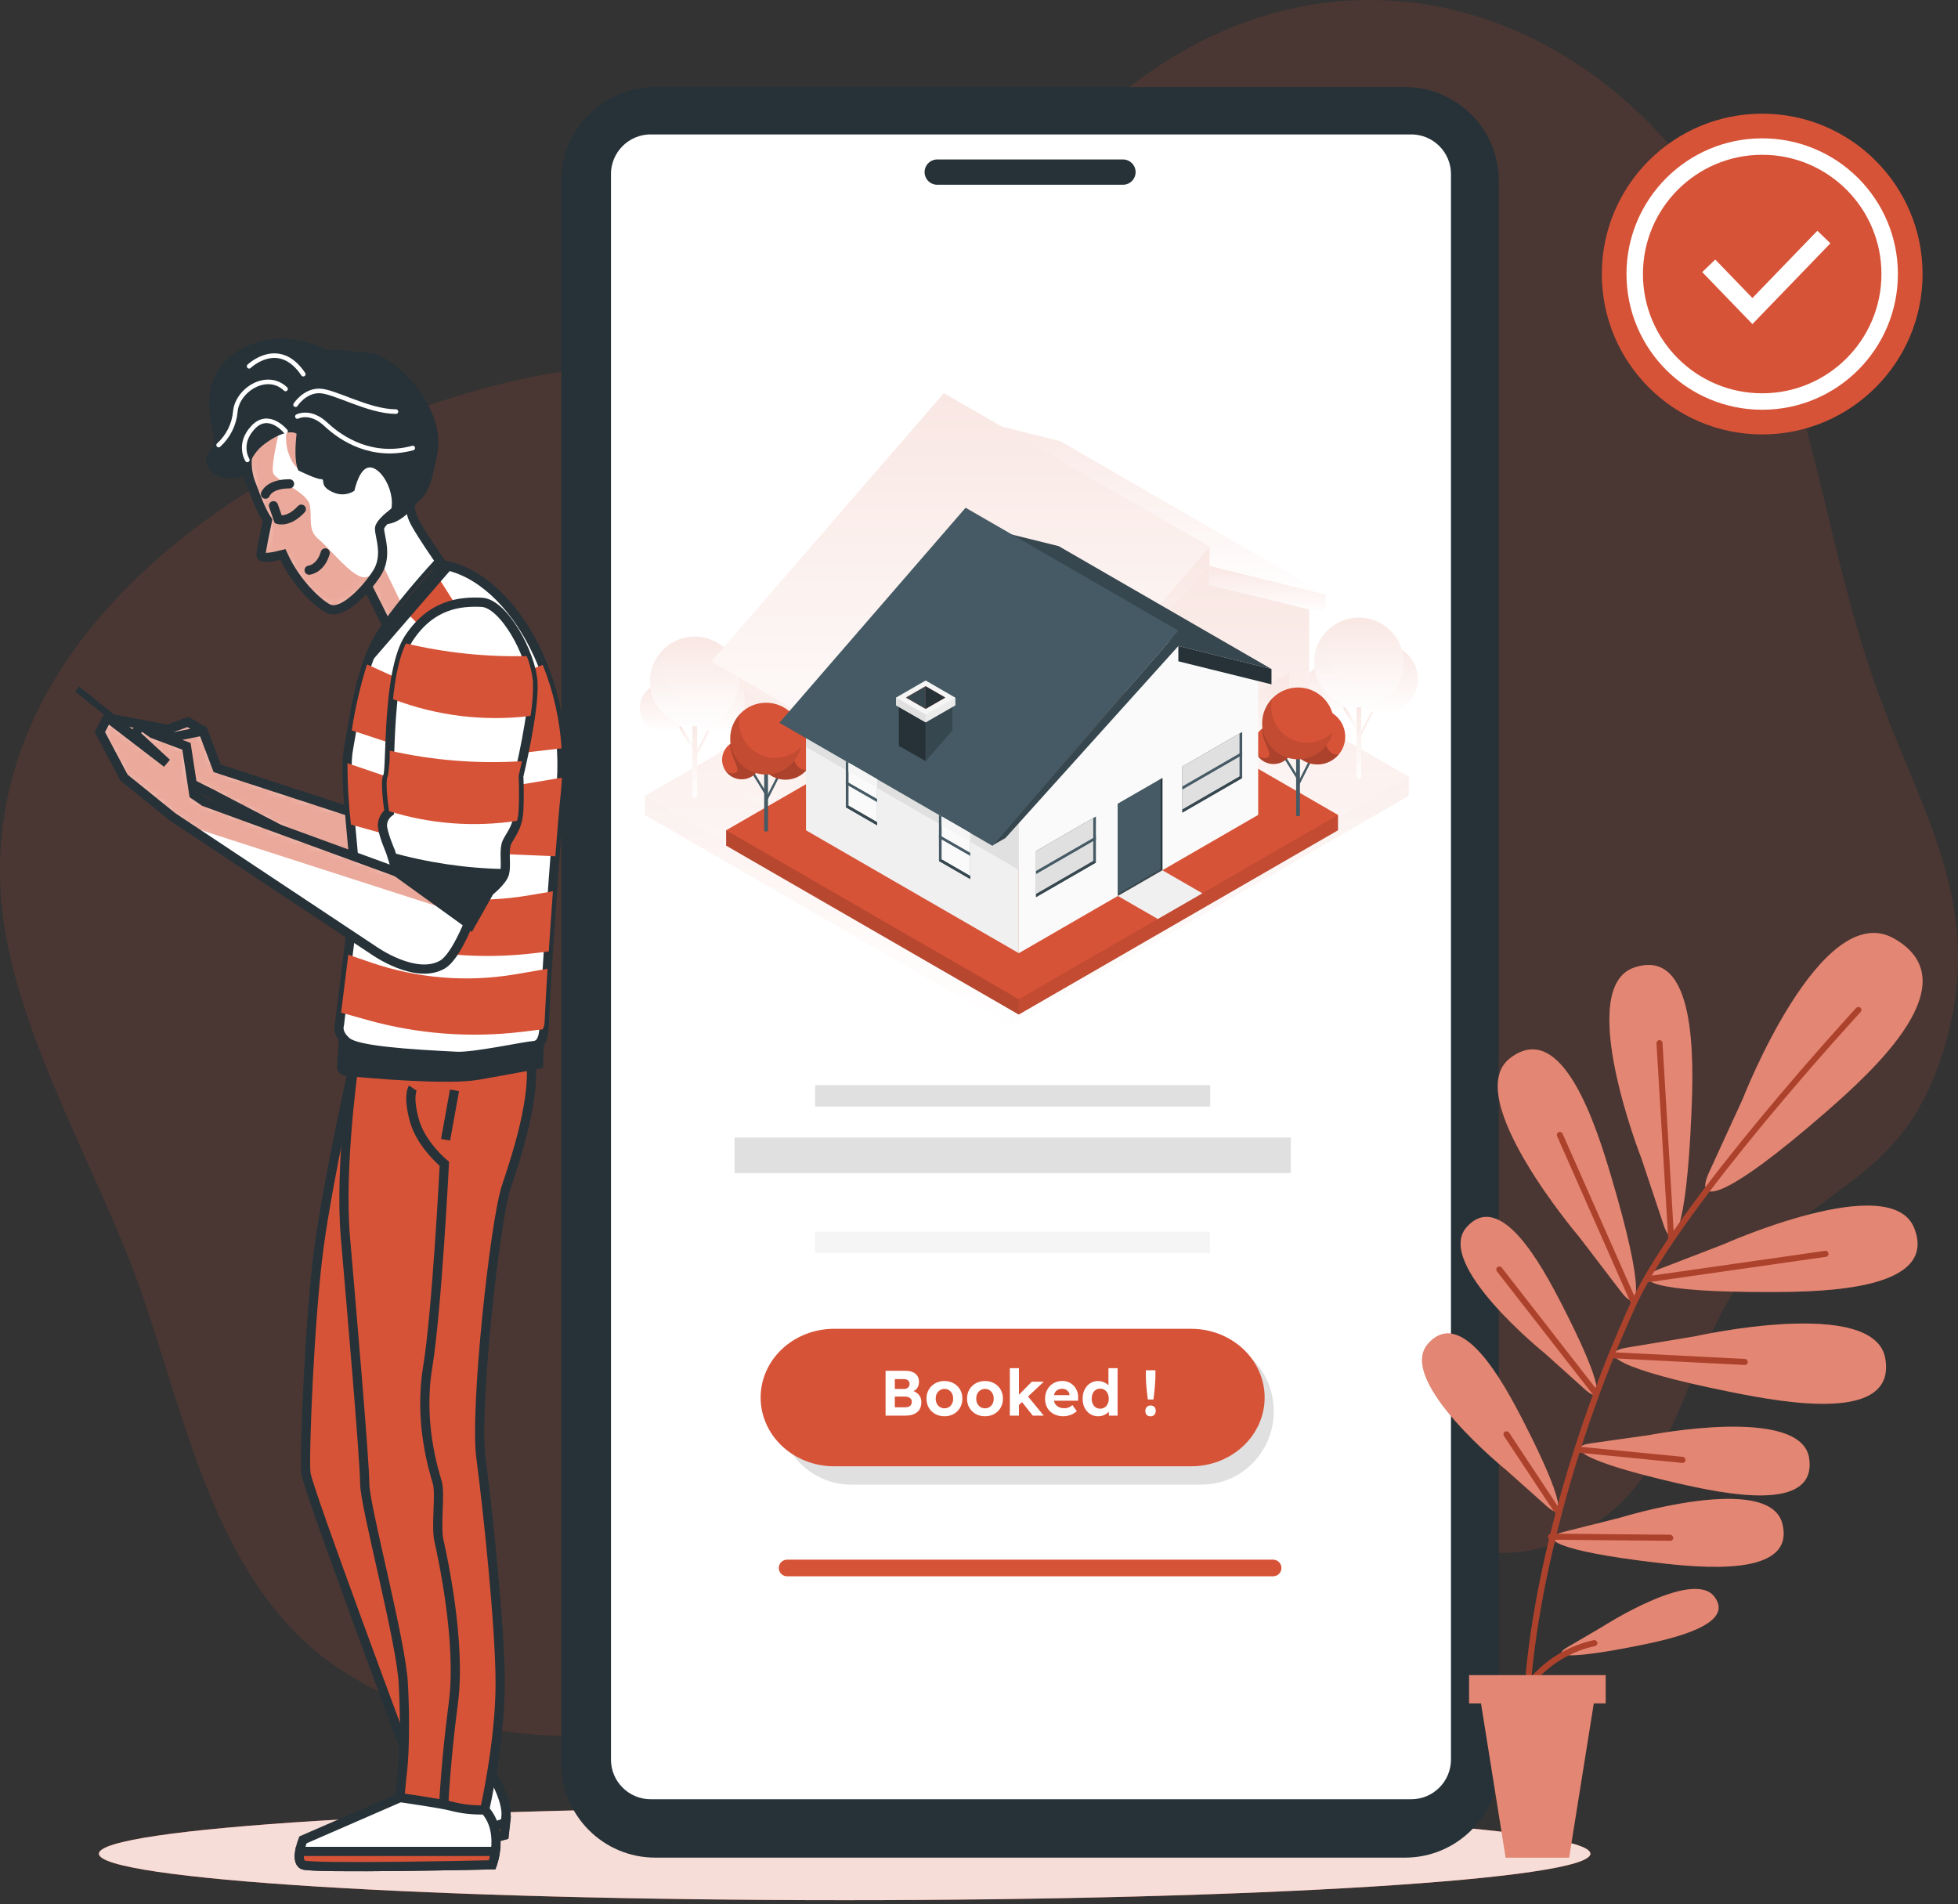 <svg width="254" height="247" viewBox="0 0 254 247" fill="none" xmlns="http://www.w3.org/2000/svg">
<rect x="0" y="0" width="254" height="247" fill="#333333" stroke="none"/>
<path d="M228.054 37.039C212.483 1.536 175.108 -11.832 145.619 12.006C134.104 21.306 126.919 36.107 112.819 42.046C99.589 47.616 82.829 45.976 68.522 48.993C38.057 55.376 -2.96 79.596 0.169 116.915C1.539 133.261 12.567 151.417 18.018 166.712C24.276 184.311 28.031 206.328 44.597 216.848C72.997 234.909 107.255 220.146 132.839 205.583C146.608 197.754 154.187 192.941 169.013 195.626C182.737 198.129 195.097 206.891 208.509 196.496C218.579 188.692 219.411 172.877 227.866 163.589C237.391 153.125 247.048 152.368 251.998 136.641C258 117.559 249.157 105.637 243.18 88.589C237.204 71.542 235.389 53.743 228.054 37.039Z" fill="#D75337" fill-opacity="0.14"/>
<path d="M109.572 246.494C163 246.494 206.313 243.796 206.313 240.467C206.313 237.139 163 234.44 109.572 234.44C56.143 234.44 12.83 237.139 12.83 240.467C12.83 243.796 56.143 246.494 109.572 246.494Z" fill="#D75337"/>
<path opacity="0.8" d="M109.572 246.494C163 246.494 206.313 243.796 206.313 240.467C206.313 237.139 163 234.44 109.572 234.44C56.143 234.44 12.83 237.139 12.83 240.467C12.83 243.796 56.143 246.494 109.572 246.494Z" fill="white"/>
<path d="M182.269 11.293H84.996C78.28 11.293 72.836 16.737 72.836 23.453V228.814C72.836 235.53 78.28 240.974 84.996 240.974H182.269C188.985 240.974 194.429 235.53 194.429 228.814V23.453C194.429 16.737 188.985 11.293 182.269 11.293Z" fill="#263238"/>
<path d="M183.076 16.644H84.406C81.123 16.644 78.462 19.305 78.462 22.587V228.25C78.462 231.533 81.123 234.194 84.406 234.194H183.076C186.359 234.194 189.02 231.533 189.02 228.25V22.587C189.02 19.305 186.359 16.644 183.076 16.644Z" fill="white" stroke="#263238" stroke-width="1.59" stroke-miterlimit="10"/>
<path d="M165.159 204.481H102.112C101.97 204.482 101.829 204.455 101.698 204.401C101.567 204.348 101.447 204.268 101.347 204.168C101.246 204.068 101.166 203.949 101.112 203.818C101.057 203.687 101.029 203.547 101.029 203.405C101.028 203.263 101.056 203.121 101.11 202.99C101.164 202.858 101.244 202.738 101.345 202.638C101.445 202.537 101.565 202.457 101.697 202.403C101.828 202.349 101.97 202.321 102.112 202.322H165.159C165.3 202.322 165.441 202.35 165.572 202.405C165.703 202.459 165.822 202.539 165.922 202.64C166.022 202.74 166.101 202.86 166.155 202.991C166.209 203.122 166.236 203.263 166.235 203.405C166.235 203.69 166.122 203.964 165.92 204.166C165.718 204.368 165.444 204.481 165.159 204.481Z" fill="#D75337"/>
<path d="M145.676 23.966H121.581C121.146 23.966 120.729 23.793 120.422 23.486C120.114 23.178 119.941 22.761 119.941 22.326C119.941 21.891 120.114 21.474 120.422 21.167C120.729 20.859 121.146 20.686 121.581 20.686H145.676C146.111 20.686 146.528 20.859 146.835 21.167C147.143 21.474 147.315 21.891 147.315 22.326C147.315 22.761 147.143 23.178 146.835 23.486C146.528 23.793 146.111 23.966 145.676 23.966Z" fill="#263238"/>
<path d="M212.951 150.315C212.951 150.315 204.227 128.148 211.994 125.513C220.08 122.766 219.723 137.404 219.41 144.539C218.753 159.784 217.069 162.619 215.811 158.895L212.951 150.315ZM210.329 167.607C212.726 170.736 213.402 167.494 209.077 152.856C207.05 145.972 202.644 132.047 195.885 137.273C189.395 142.279 204.841 160.429 204.841 160.429L210.329 167.607ZM205.698 180.311C207.982 182.339 208.026 179.779 202.6 169.209C200.053 164.259 194.664 154.239 190.252 159.196C186.015 163.977 200.453 175.599 200.453 175.599L205.698 180.311ZM200.691 195.419C202.976 197.453 203.019 194.887 197.593 184.323C195.046 179.373 189.658 169.347 185.246 174.31C181.034 179.104 195.428 190.725 195.428 190.725L200.691 195.419ZM215.148 164.666C211.493 166.092 214.397 167.645 229.661 167.601C236.821 167.601 251.44 167.275 248.324 159.321C245.338 151.679 223.597 161.411 223.597 161.411L215.148 164.666ZM210.986 174.829C207.119 175.499 209.659 177.602 224.629 180.593C231.645 182.001 246.033 184.598 244.562 176.212C243.154 168.126 219.911 173.346 219.911 173.346L210.986 174.829ZM206.33 187.239C203.038 187.715 205.141 189.549 217.726 192.428C223.628 193.779 235.738 196.314 234.687 189.161C233.685 182.277 213.909 186.169 213.909 186.169L206.33 187.239ZM202.794 198.736C199.571 199.556 201.855 201.158 214.685 202.685C220.693 203.398 233.003 204.638 231.207 197.634C229.473 190.913 210.223 196.865 210.223 196.865L202.794 198.736ZM221.657 152.193C219.779 156.398 223.678 155.76 236.933 144.195C243.142 138.769 255.596 127.416 245.733 121.765C236.264 116.332 226.081 142.542 226.081 142.542L221.657 152.193ZM203.282 213.712C201.298 214.87 203.245 215.321 212.344 213.506C216.612 212.661 225.293 210.783 222.358 207.078C219.516 203.511 207.876 211.021 207.876 211.021L203.282 213.712Z" fill="#D75337"/>
<path opacity="0.3" d="M212.951 150.315C212.951 150.315 204.227 128.148 211.994 125.513C220.08 122.766 219.723 137.404 219.41 144.539C218.753 159.784 217.069 162.619 215.811 158.895L212.951 150.315ZM210.329 167.607C212.726 170.736 213.402 167.494 209.077 152.856C207.05 145.972 202.644 132.047 195.885 137.273C189.395 142.279 204.841 160.429 204.841 160.429L210.329 167.607ZM205.698 180.311C207.982 182.339 208.026 179.779 202.6 169.209C200.053 164.259 194.664 154.239 190.252 159.196C186.015 163.977 200.453 175.599 200.453 175.599L205.698 180.311ZM200.691 195.419C202.976 197.453 203.019 194.887 197.593 184.323C195.046 179.373 189.658 169.347 185.246 174.31C181.034 179.104 195.428 190.725 195.428 190.725L200.691 195.419ZM215.148 164.666C211.493 166.092 214.397 167.645 229.661 167.601C236.821 167.601 251.44 167.275 248.324 159.321C245.338 151.679 223.597 161.411 223.597 161.411L215.148 164.666ZM210.986 174.829C207.119 175.499 209.659 177.602 224.629 180.593C231.645 182.001 246.033 184.598 244.562 176.212C243.154 168.126 219.911 173.346 219.911 173.346L210.986 174.829ZM206.33 187.239C203.038 187.715 205.141 189.549 217.726 192.428C223.628 193.779 235.738 196.314 234.687 189.161C233.685 182.277 213.909 186.169 213.909 186.169L206.33 187.239ZM202.794 198.736C199.571 199.556 201.855 201.158 214.685 202.685C220.693 203.398 233.003 204.638 231.207 197.634C229.473 190.913 210.223 196.865 210.223 196.865L202.794 198.736ZM221.657 152.193C219.779 156.398 223.678 155.76 236.933 144.195C243.142 138.769 255.596 127.416 245.733 121.765C236.264 116.332 226.081 142.542 226.081 142.542L221.657 152.193ZM203.282 213.712C201.298 214.87 203.245 215.321 212.344 213.506C216.612 212.661 225.293 210.783 222.358 207.078C219.516 203.511 207.876 211.021 207.876 211.021L203.282 213.712Z" fill="white"/>
<path d="M216.801 160.635L215.28 135.332L216.801 160.635ZM211.988 168.983L202.375 147.223L211.988 168.983ZM236.796 162.656L213.759 165.961L236.796 162.656ZM207.007 180.712L194.534 164.709L207.007 180.712ZM209.197 175.805L226.382 176.669L209.197 175.805ZM205.129 188.078L218.272 189.379L205.129 188.078ZM201.956 195.876L195.429 186.056L201.956 195.876ZM201.205 199.343L216.657 199.487L201.205 199.343ZM198.076 228.331C198.179 228.323 198.276 228.275 198.344 228.196C198.412 228.118 198.446 228.016 198.439 227.912C197.456 213.155 203.164 188.985 212.32 169.146C218.171 156.467 241.108 131.546 241.352 131.296C241.426 131.222 241.468 131.122 241.468 131.017C241.468 130.913 241.426 130.813 241.352 130.739C241.316 130.702 241.273 130.674 241.226 130.654C241.179 130.634 241.128 130.624 241.077 130.624C241.026 130.624 240.975 130.634 240.928 130.654C240.881 130.674 240.838 130.702 240.802 130.739C240.57 130.989 217.539 156.004 211.638 168.796C202.313 189.117 196.68 212.848 197.682 227.962C197.689 228.062 197.734 228.155 197.807 228.223C197.88 228.291 197.976 228.33 198.076 228.331ZM216.795 161.023C216.898 161.016 216.995 160.969 217.064 160.892C217.133 160.815 217.169 160.713 217.164 160.61L215.668 135.295C215.666 135.243 215.653 135.193 215.631 135.146C215.609 135.099 215.578 135.058 215.539 135.023C215.501 134.989 215.456 134.963 215.407 134.946C215.358 134.929 215.307 134.922 215.255 134.926C215.152 134.932 215.055 134.979 214.986 135.056C214.917 135.134 214.881 135.235 214.886 135.339L216.407 160.641C216.411 160.741 216.454 160.835 216.527 160.903C216.599 160.972 216.695 161.01 216.795 161.01V161.023ZM212.126 169.34C212.22 169.298 212.293 169.22 212.33 169.124C212.368 169.028 212.366 168.922 212.326 168.827L202.707 147.067C202.666 146.972 202.588 146.898 202.492 146.86C202.396 146.823 202.288 146.825 202.194 146.866C202.099 146.908 202.025 146.985 201.987 147.082C201.95 147.178 201.952 147.285 201.994 147.38L211.606 169.14C211.637 169.21 211.686 169.269 211.75 169.312C211.813 169.354 211.887 169.377 211.963 169.378C212.028 169.381 212.092 169.368 212.151 169.34H212.126ZM213.791 166.336L236.815 163.044C236.871 163.043 236.925 163.03 236.976 163.006C237.026 162.983 237.071 162.948 237.107 162.906C237.143 162.864 237.17 162.814 237.185 162.761C237.201 162.708 237.205 162.652 237.197 162.597C237.19 162.541 237.171 162.489 237.141 162.441C237.112 162.394 237.073 162.354 237.027 162.323C236.981 162.292 236.928 162.271 236.873 162.261C236.819 162.252 236.762 162.254 236.709 162.268L213.684 165.56C213.581 165.567 213.485 165.614 213.417 165.691C213.349 165.769 213.315 165.87 213.321 165.973C213.328 166.076 213.375 166.172 213.453 166.24C213.53 166.308 213.631 166.343 213.734 166.336H213.791ZM207.226 181.024C207.307 180.96 207.36 180.866 207.373 180.763C207.386 180.66 207.358 180.556 207.294 180.474L194.815 164.44C194.751 164.357 194.657 164.303 194.553 164.289C194.449 164.276 194.344 164.304 194.261 164.368C194.178 164.432 194.124 164.526 194.111 164.63C194.097 164.734 194.126 164.839 194.189 164.922L206.694 180.981C206.73 181.027 206.776 181.065 206.83 181.091C206.883 181.117 206.941 181.131 207 181.131C207.094 181.126 207.182 181.089 207.251 181.024H207.226ZM226.727 176.687C226.73 176.584 226.692 176.483 226.622 176.407C226.552 176.331 226.455 176.286 226.351 176.281L209.197 175.411C209.101 175.417 209.01 175.459 208.942 175.528C208.875 175.597 208.835 175.689 208.83 175.785C208.826 175.882 208.857 175.977 208.917 176.052C208.978 176.127 209.064 176.177 209.159 176.193L226.345 177.063C226.448 177.066 226.549 177.029 226.625 176.959C226.701 176.888 226.747 176.791 226.752 176.687H226.727ZM218.635 189.417C218.641 189.365 218.636 189.313 218.622 189.263C218.607 189.214 218.583 189.167 218.55 189.127C218.518 189.087 218.477 189.053 218.432 189.029C218.386 189.005 218.336 188.99 218.284 188.985L205.142 187.69C205.091 187.684 205.039 187.689 204.99 187.704C204.941 187.719 204.895 187.744 204.856 187.776C204.816 187.809 204.783 187.849 204.759 187.894C204.735 187.939 204.721 187.989 204.716 188.04C204.707 188.143 204.739 188.245 204.804 188.324C204.87 188.404 204.964 188.455 205.066 188.466L218.209 189.767H218.247C218.347 189.774 218.447 189.742 218.524 189.676C218.601 189.611 218.65 189.518 218.66 189.417H218.635ZM202.144 196.201C202.231 196.143 202.291 196.054 202.312 195.952C202.334 195.85 202.313 195.744 202.256 195.656L195.76 185.837C195.701 185.753 195.611 185.694 195.509 185.674C195.408 185.655 195.303 185.675 195.216 185.731C195.129 185.788 195.068 185.878 195.047 185.98C195.026 186.082 195.046 186.188 195.103 186.275L201.599 196.095C201.636 196.148 201.686 196.192 201.744 196.223C201.801 196.253 201.866 196.269 201.931 196.27C202.016 196.274 202.1 196.25 202.169 196.201H202.144ZM217.051 199.487C217.05 199.384 217.008 199.285 216.936 199.212C216.864 199.138 216.766 199.096 216.663 199.092L201.211 198.948C201.108 198.948 201.01 198.989 200.937 199.062C200.864 199.135 200.823 199.233 200.823 199.336C200.822 199.388 200.83 199.44 200.849 199.488C200.868 199.536 200.896 199.58 200.933 199.617C200.969 199.654 201.012 199.683 201.06 199.702C201.108 199.722 201.16 199.732 201.211 199.731L216.663 199.875C216.716 199.877 216.769 199.869 216.818 199.851C216.868 199.832 216.913 199.804 216.952 199.768C216.99 199.732 217.021 199.688 217.043 199.64C217.064 199.592 217.075 199.539 217.076 199.487H217.051ZM196.317 222.592C196.349 222.524 198.983 215.264 206.906 213.53C207.008 213.508 207.097 213.446 207.154 213.358C207.21 213.27 207.229 213.163 207.207 213.061C207.182 212.961 207.119 212.874 207.031 212.82C206.944 212.765 206.838 212.746 206.737 212.767C198.383 214.594 195.61 222.261 195.579 222.336C195.547 222.435 195.554 222.542 195.6 222.635C195.645 222.729 195.725 222.801 195.823 222.836H195.948C196.031 222.844 196.115 222.824 196.186 222.78C196.257 222.736 196.312 222.67 196.342 222.592H196.317ZM198.076 228.331C198.179 228.323 198.276 228.275 198.344 228.196C198.412 228.118 198.446 228.016 198.439 227.912C197.456 213.155 203.164 188.985 212.32 169.146C218.171 156.467 241.108 131.546 241.352 131.296C241.426 131.222 241.468 131.122 241.468 131.017C241.468 130.913 241.426 130.813 241.352 130.739C241.316 130.702 241.273 130.674 241.226 130.654C241.179 130.634 241.128 130.624 241.077 130.624C241.026 130.624 240.975 130.634 240.928 130.654C240.881 130.674 240.838 130.702 240.802 130.739C240.57 130.989 217.539 156.004 211.638 168.796C202.313 189.117 196.68 212.848 197.682 227.962C197.689 228.062 197.734 228.155 197.807 228.223C197.88 228.291 197.976 228.33 198.076 228.331ZM216.795 161.023C216.898 161.016 216.995 160.969 217.064 160.892C217.133 160.815 217.169 160.713 217.164 160.61L215.668 135.295C215.666 135.243 215.653 135.193 215.631 135.146C215.609 135.099 215.578 135.058 215.539 135.023C215.501 134.989 215.456 134.963 215.407 134.946C215.358 134.929 215.307 134.922 215.255 134.926C215.152 134.932 215.055 134.979 214.986 135.056C214.917 135.134 214.881 135.235 214.886 135.339L216.407 160.641C216.411 160.741 216.454 160.835 216.527 160.903C216.599 160.972 216.695 161.01 216.795 161.01V161.023ZM212.126 169.34C212.22 169.298 212.293 169.22 212.33 169.124C212.368 169.028 212.366 168.922 212.326 168.827L202.707 147.067C202.666 146.972 202.588 146.898 202.492 146.86C202.396 146.823 202.288 146.825 202.194 146.866C202.099 146.908 202.025 146.985 201.987 147.082C201.95 147.178 201.952 147.285 201.994 147.38L211.606 169.14C211.637 169.21 211.686 169.269 211.75 169.312C211.813 169.354 211.887 169.377 211.963 169.378C212.028 169.381 212.092 169.368 212.151 169.34H212.126ZM213.791 166.336L236.815 163.044C236.871 163.043 236.925 163.03 236.976 163.006C237.026 162.983 237.071 162.948 237.107 162.906C237.143 162.864 237.17 162.814 237.185 162.761C237.201 162.708 237.205 162.652 237.197 162.597C237.19 162.541 237.171 162.489 237.141 162.441C237.112 162.394 237.073 162.354 237.027 162.323C236.981 162.292 236.928 162.271 236.873 162.261C236.819 162.252 236.762 162.254 236.709 162.268L213.684 165.56C213.581 165.567 213.485 165.614 213.417 165.691C213.349 165.769 213.315 165.87 213.321 165.973C213.328 166.076 213.375 166.172 213.453 166.24C213.53 166.308 213.631 166.343 213.734 166.336H213.791ZM207.226 181.024C207.307 180.96 207.36 180.866 207.373 180.763C207.386 180.66 207.358 180.556 207.294 180.474L194.815 164.44C194.784 164.399 194.744 164.364 194.699 164.338C194.654 164.313 194.605 164.296 194.553 164.289C194.502 164.282 194.45 164.286 194.4 164.299C194.349 164.313 194.303 164.336 194.261 164.368C194.22 164.4 194.186 164.439 194.16 164.484C194.134 164.529 194.117 164.578 194.111 164.63C194.104 164.681 194.108 164.734 194.121 164.784C194.135 164.834 194.158 164.881 194.189 164.922L206.694 180.981C206.73 181.027 206.776 181.065 206.83 181.091C206.883 181.117 206.941 181.131 207 181.131C207.094 181.126 207.182 181.089 207.251 181.024H207.226ZM226.727 176.687C226.73 176.584 226.692 176.483 226.622 176.407C226.552 176.331 226.455 176.286 226.351 176.281L209.197 175.411C209.101 175.417 209.01 175.459 208.942 175.528C208.875 175.597 208.835 175.689 208.83 175.785C208.826 175.882 208.857 175.977 208.917 176.052C208.978 176.127 209.064 176.177 209.159 176.193L226.345 177.063C226.448 177.066 226.549 177.029 226.625 176.959C226.701 176.888 226.747 176.791 226.752 176.687H226.727ZM218.635 189.417C218.641 189.365 218.636 189.313 218.622 189.263C218.607 189.214 218.583 189.167 218.55 189.127C218.518 189.087 218.477 189.053 218.432 189.029C218.386 189.005 218.336 188.99 218.284 188.985L205.142 187.69C205.091 187.684 205.039 187.689 204.99 187.704C204.941 187.719 204.895 187.744 204.856 187.776C204.816 187.809 204.783 187.849 204.759 187.894C204.735 187.939 204.721 187.989 204.716 188.04C204.707 188.143 204.739 188.245 204.804 188.324C204.87 188.404 204.964 188.455 205.066 188.466L218.209 189.767H218.247C218.347 189.774 218.447 189.742 218.524 189.676C218.601 189.611 218.65 189.518 218.66 189.417H218.635ZM202.144 196.201C202.231 196.143 202.291 196.054 202.312 195.952C202.334 195.85 202.313 195.744 202.256 195.656L195.76 185.837C195.701 185.753 195.611 185.694 195.509 185.674C195.408 185.655 195.303 185.675 195.216 185.731C195.129 185.788 195.068 185.878 195.047 185.98C195.026 186.082 195.046 186.188 195.103 186.275L201.599 196.095C201.636 196.148 201.686 196.192 201.744 196.223C201.801 196.253 201.866 196.269 201.931 196.27C202.016 196.274 202.1 196.25 202.169 196.201H202.144ZM217.051 199.487C217.05 199.384 217.008 199.285 216.936 199.212C216.864 199.138 216.766 199.096 216.663 199.092L201.211 198.948C201.108 198.948 201.01 198.989 200.937 199.062C200.864 199.135 200.823 199.233 200.823 199.336C200.822 199.388 200.83 199.44 200.849 199.488C200.868 199.536 200.896 199.58 200.933 199.617C200.969 199.654 201.012 199.683 201.06 199.702C201.108 199.722 201.16 199.732 201.211 199.731L216.663 199.875C216.716 199.877 216.769 199.869 216.818 199.851C216.868 199.832 216.913 199.804 216.952 199.768C216.99 199.732 217.021 199.688 217.043 199.64C217.064 199.592 217.075 199.539 217.076 199.487H217.051ZM196.317 222.592C196.349 222.524 198.983 215.264 206.906 213.53C207.008 213.508 207.097 213.446 207.154 213.358C207.21 213.27 207.229 213.163 207.207 213.061C207.182 212.961 207.119 212.874 207.031 212.82C206.944 212.765 206.838 212.746 206.737 212.767C198.383 214.594 195.61 222.261 195.579 222.336C195.547 222.435 195.554 222.542 195.6 222.635C195.645 222.729 195.725 222.801 195.823 222.836H195.948C196.031 222.844 196.115 222.824 196.186 222.78C196.257 222.736 196.312 222.67 196.342 222.592H196.317Z" fill="#D75337"/>
<path opacity="0.2" d="M216.801 160.635L215.28 135.332L216.801 160.635ZM211.988 168.983L202.375 147.223L211.988 168.983ZM236.796 162.656L213.759 165.961L236.796 162.656ZM207.007 180.712L194.534 164.709L207.007 180.712ZM209.197 175.805L226.382 176.669L209.197 175.805ZM205.129 188.078L218.272 189.379L205.129 188.078ZM201.956 195.876L195.429 186.056L201.956 195.876ZM201.205 199.343L216.657 199.487L201.205 199.343ZM198.076 228.331C198.179 228.323 198.276 228.275 198.344 228.196C198.412 228.118 198.446 228.016 198.439 227.912C197.456 213.155 203.164 188.985 212.32 169.146C218.171 156.467 241.108 131.546 241.352 131.296C241.426 131.222 241.468 131.122 241.468 131.017C241.468 130.913 241.426 130.813 241.352 130.739C241.316 130.702 241.273 130.674 241.226 130.654C241.179 130.634 241.128 130.624 241.077 130.624C241.026 130.624 240.975 130.634 240.928 130.654C240.881 130.674 240.838 130.702 240.802 130.739C240.57 130.989 217.539 156.004 211.638 168.796C202.313 189.117 196.68 212.848 197.682 227.962C197.689 228.062 197.734 228.155 197.807 228.223C197.88 228.291 197.976 228.33 198.076 228.331ZM216.795 161.023C216.898 161.016 216.995 160.969 217.064 160.892C217.133 160.815 217.169 160.713 217.164 160.61L215.668 135.295C215.666 135.243 215.653 135.193 215.631 135.146C215.609 135.099 215.578 135.058 215.539 135.023C215.501 134.989 215.456 134.963 215.407 134.946C215.358 134.929 215.307 134.922 215.255 134.926C215.152 134.932 215.055 134.979 214.986 135.056C214.917 135.134 214.881 135.235 214.886 135.339L216.407 160.641C216.411 160.741 216.454 160.835 216.527 160.903C216.599 160.972 216.695 161.01 216.795 161.01V161.023ZM212.126 169.34C212.22 169.298 212.293 169.22 212.33 169.124C212.368 169.028 212.366 168.922 212.326 168.827L202.707 147.067C202.666 146.972 202.588 146.898 202.492 146.86C202.396 146.823 202.288 146.825 202.194 146.866C202.099 146.908 202.025 146.985 201.987 147.082C201.95 147.178 201.952 147.285 201.994 147.38L211.606 169.14C211.637 169.21 211.686 169.269 211.75 169.312C211.813 169.354 211.887 169.377 211.963 169.378C212.028 169.381 212.092 169.368 212.151 169.34H212.126ZM213.791 166.336L236.815 163.044C236.871 163.043 236.925 163.03 236.976 163.006C237.026 162.983 237.071 162.948 237.107 162.906C237.143 162.864 237.17 162.814 237.185 162.761C237.201 162.708 237.205 162.652 237.197 162.597C237.19 162.541 237.171 162.489 237.141 162.441C237.112 162.394 237.073 162.354 237.027 162.323C236.981 162.292 236.928 162.271 236.873 162.261C236.819 162.252 236.762 162.254 236.709 162.268L213.684 165.56C213.581 165.567 213.485 165.614 213.417 165.691C213.349 165.769 213.315 165.87 213.321 165.973C213.328 166.076 213.375 166.172 213.453 166.24C213.53 166.308 213.631 166.343 213.734 166.336H213.791ZM207.226 181.024C207.307 180.96 207.36 180.866 207.373 180.763C207.386 180.66 207.358 180.556 207.294 180.474L194.815 164.44C194.751 164.357 194.657 164.303 194.553 164.289C194.449 164.276 194.344 164.304 194.261 164.368C194.178 164.432 194.124 164.526 194.111 164.63C194.097 164.734 194.126 164.839 194.189 164.922L206.694 180.981C206.73 181.027 206.776 181.065 206.83 181.091C206.883 181.117 206.941 181.131 207 181.131C207.094 181.126 207.182 181.089 207.251 181.024H207.226ZM226.727 176.687C226.73 176.584 226.692 176.483 226.622 176.407C226.552 176.331 226.455 176.286 226.351 176.281L209.197 175.411C209.101 175.417 209.01 175.459 208.942 175.528C208.875 175.597 208.835 175.689 208.83 175.785C208.826 175.882 208.857 175.977 208.917 176.052C208.978 176.127 209.064 176.177 209.159 176.193L226.345 177.063C226.448 177.066 226.549 177.029 226.625 176.959C226.701 176.888 226.747 176.791 226.752 176.687H226.727ZM218.635 189.417C218.641 189.365 218.636 189.313 218.622 189.263C218.607 189.214 218.583 189.167 218.55 189.127C218.518 189.087 218.477 189.053 218.432 189.029C218.386 189.005 218.336 188.99 218.284 188.985L205.142 187.69C205.091 187.684 205.039 187.689 204.99 187.704C204.941 187.719 204.895 187.744 204.856 187.776C204.816 187.809 204.783 187.849 204.759 187.894C204.735 187.939 204.721 187.989 204.716 188.04C204.707 188.143 204.739 188.245 204.804 188.324C204.87 188.404 204.964 188.455 205.066 188.466L218.209 189.767H218.247C218.347 189.774 218.447 189.742 218.524 189.676C218.601 189.611 218.65 189.518 218.66 189.417H218.635ZM202.144 196.201C202.231 196.143 202.291 196.054 202.312 195.952C202.334 195.85 202.313 195.744 202.256 195.656L195.76 185.837C195.701 185.753 195.611 185.694 195.509 185.674C195.408 185.655 195.303 185.675 195.216 185.731C195.129 185.788 195.068 185.878 195.047 185.98C195.026 186.082 195.046 186.188 195.103 186.275L201.599 196.095C201.636 196.148 201.686 196.192 201.744 196.223C201.801 196.253 201.866 196.269 201.931 196.27C202.016 196.274 202.1 196.25 202.169 196.201H202.144ZM217.051 199.487C217.05 199.384 217.008 199.285 216.936 199.212C216.864 199.138 216.766 199.096 216.663 199.092L201.211 198.948C201.108 198.948 201.01 198.989 200.937 199.062C200.864 199.135 200.823 199.233 200.823 199.336C200.822 199.388 200.83 199.44 200.849 199.488C200.868 199.536 200.896 199.58 200.933 199.617C200.969 199.654 201.012 199.683 201.06 199.702C201.108 199.722 201.16 199.732 201.211 199.731L216.663 199.875C216.716 199.877 216.769 199.869 216.818 199.851C216.868 199.832 216.913 199.804 216.952 199.768C216.99 199.732 217.021 199.688 217.043 199.64C217.064 199.592 217.075 199.539 217.076 199.487H217.051ZM196.317 222.592C196.349 222.524 198.983 215.264 206.906 213.53C207.008 213.508 207.097 213.446 207.154 213.358C207.21 213.27 207.229 213.163 207.207 213.061C207.182 212.961 207.119 212.874 207.031 212.82C206.944 212.765 206.838 212.746 206.737 212.767C198.383 214.594 195.61 222.261 195.579 222.336C195.547 222.435 195.554 222.542 195.6 222.635C195.645 222.729 195.725 222.801 195.823 222.836H195.948C196.031 222.844 196.115 222.824 196.186 222.78C196.257 222.736 196.312 222.67 196.342 222.592H196.317ZM198.076 228.331C198.179 228.323 198.276 228.275 198.344 228.196C198.412 228.118 198.446 228.016 198.439 227.912C197.456 213.155 203.164 188.985 212.32 169.146C218.171 156.467 241.108 131.546 241.352 131.296C241.426 131.222 241.468 131.122 241.468 131.017C241.468 130.913 241.426 130.813 241.352 130.739C241.316 130.702 241.273 130.674 241.226 130.654C241.179 130.634 241.128 130.624 241.077 130.624C241.026 130.624 240.975 130.634 240.928 130.654C240.881 130.674 240.838 130.702 240.802 130.739C240.57 130.989 217.539 156.004 211.638 168.796C202.313 189.117 196.68 212.848 197.682 227.962C197.689 228.062 197.734 228.155 197.807 228.223C197.88 228.291 197.976 228.33 198.076 228.331ZM216.795 161.023C216.898 161.016 216.995 160.969 217.064 160.892C217.133 160.815 217.169 160.713 217.164 160.61L215.668 135.295C215.666 135.243 215.653 135.193 215.631 135.146C215.609 135.099 215.578 135.058 215.539 135.023C215.501 134.989 215.456 134.963 215.407 134.946C215.358 134.929 215.307 134.922 215.255 134.926C215.152 134.932 215.055 134.979 214.986 135.056C214.917 135.134 214.881 135.235 214.886 135.339L216.407 160.641C216.411 160.741 216.454 160.835 216.527 160.903C216.599 160.972 216.695 161.01 216.795 161.01V161.023ZM212.126 169.34C212.22 169.298 212.293 169.22 212.33 169.124C212.368 169.028 212.366 168.922 212.326 168.827L202.707 147.067C202.666 146.972 202.588 146.898 202.492 146.86C202.396 146.823 202.288 146.825 202.194 146.866C202.099 146.908 202.025 146.985 201.987 147.082C201.95 147.178 201.952 147.285 201.994 147.38L211.606 169.14C211.637 169.21 211.686 169.269 211.75 169.312C211.813 169.354 211.887 169.377 211.963 169.378C212.028 169.381 212.092 169.368 212.151 169.34H212.126ZM213.791 166.336L236.815 163.044C236.871 163.043 236.925 163.03 236.976 163.006C237.026 162.983 237.071 162.948 237.107 162.906C237.143 162.864 237.17 162.814 237.185 162.761C237.201 162.708 237.205 162.652 237.197 162.597C237.19 162.541 237.171 162.489 237.141 162.441C237.112 162.394 237.073 162.354 237.027 162.323C236.981 162.292 236.928 162.271 236.873 162.261C236.819 162.252 236.762 162.254 236.709 162.268L213.684 165.56C213.581 165.567 213.485 165.614 213.417 165.691C213.349 165.769 213.315 165.87 213.321 165.973C213.328 166.076 213.375 166.172 213.453 166.24C213.53 166.308 213.631 166.343 213.734 166.336H213.791ZM207.226 181.024C207.307 180.96 207.36 180.866 207.373 180.763C207.386 180.66 207.358 180.556 207.294 180.474L194.815 164.44C194.784 164.399 194.744 164.364 194.699 164.338C194.654 164.313 194.605 164.296 194.553 164.289C194.502 164.282 194.45 164.286 194.4 164.299C194.349 164.313 194.303 164.336 194.261 164.368C194.22 164.4 194.186 164.439 194.16 164.484C194.134 164.529 194.117 164.578 194.111 164.63C194.104 164.681 194.108 164.734 194.121 164.784C194.135 164.834 194.158 164.881 194.189 164.922L206.694 180.981C206.73 181.027 206.776 181.065 206.83 181.091C206.883 181.117 206.941 181.131 207 181.131C207.094 181.126 207.182 181.089 207.251 181.024H207.226ZM226.727 176.687C226.73 176.584 226.692 176.483 226.622 176.407C226.552 176.331 226.455 176.286 226.351 176.281L209.197 175.411C209.101 175.417 209.01 175.459 208.942 175.528C208.875 175.597 208.835 175.689 208.83 175.785C208.826 175.882 208.857 175.977 208.917 176.052C208.978 176.127 209.064 176.177 209.159 176.193L226.345 177.063C226.448 177.066 226.549 177.029 226.625 176.959C226.701 176.888 226.747 176.791 226.752 176.687H226.727ZM218.635 189.417C218.641 189.365 218.636 189.313 218.622 189.263C218.607 189.214 218.583 189.167 218.55 189.127C218.518 189.087 218.477 189.053 218.432 189.029C218.386 189.005 218.336 188.99 218.284 188.985L205.142 187.69C205.091 187.684 205.039 187.689 204.99 187.704C204.941 187.719 204.895 187.744 204.856 187.776C204.816 187.809 204.783 187.849 204.759 187.894C204.735 187.939 204.721 187.989 204.716 188.04C204.707 188.143 204.739 188.245 204.804 188.324C204.87 188.404 204.964 188.455 205.066 188.466L218.209 189.767H218.247C218.347 189.774 218.447 189.742 218.524 189.676C218.601 189.611 218.65 189.518 218.66 189.417H218.635ZM202.144 196.201C202.231 196.143 202.291 196.054 202.312 195.952C202.334 195.85 202.313 195.744 202.256 195.656L195.76 185.837C195.701 185.753 195.611 185.694 195.509 185.674C195.408 185.655 195.303 185.675 195.216 185.731C195.129 185.788 195.068 185.878 195.047 185.98C195.026 186.082 195.046 186.188 195.103 186.275L201.599 196.095C201.636 196.148 201.686 196.192 201.744 196.223C201.801 196.253 201.866 196.269 201.931 196.27C202.016 196.274 202.1 196.25 202.169 196.201H202.144ZM217.051 199.487C217.05 199.384 217.008 199.285 216.936 199.212C216.864 199.138 216.766 199.096 216.663 199.092L201.211 198.948C201.108 198.948 201.01 198.989 200.937 199.062C200.864 199.135 200.823 199.233 200.823 199.336C200.822 199.388 200.83 199.44 200.849 199.488C200.868 199.536 200.896 199.58 200.933 199.617C200.969 199.654 201.012 199.683 201.06 199.702C201.108 199.722 201.16 199.732 201.211 199.731L216.663 199.875C216.716 199.877 216.769 199.869 216.818 199.851C216.868 199.832 216.913 199.804 216.952 199.768C216.99 199.732 217.021 199.688 217.043 199.64C217.064 199.592 217.075 199.539 217.076 199.487H217.051ZM196.317 222.592C196.349 222.524 198.983 215.264 206.906 213.53C207.008 213.508 207.097 213.446 207.154 213.358C207.21 213.27 207.229 213.163 207.207 213.061C207.182 212.961 207.119 212.874 207.031 212.82C206.944 212.765 206.838 212.746 206.737 212.767C198.383 214.594 195.61 222.261 195.579 222.336C195.547 222.435 195.554 222.542 195.6 222.635C195.645 222.729 195.725 222.801 195.823 222.836H195.948C196.031 222.844 196.115 222.824 196.186 222.78C196.257 222.736 196.312 222.67 196.342 222.592H196.317Z" fill="black"/>
<path d="M208.295 217.299H190.578V220.966H192.124L195.322 240.974H203.552L206.75 220.966H208.295V217.299Z" fill="#D75337"/>
<path opacity="0.3" d="M208.295 217.299H190.578V220.966H192.124L195.322 240.974H203.552L206.75 220.966H208.295V217.299Z" fill="white"/>
<path d="M48.782 106.4L28.174 99.673L26.34 94.829L22.153 94.697L14.555 93.258L15.469 94.829L25.032 101.769L27.391 102.946L48.945 114.204L48.782 106.4Z" fill="white" stroke="#263238" stroke-width="1.194" stroke-miterlimit="10"/>
<path d="M26.341 94.829L24.376 93.652L20.452 95.092L21.103 95.874L26.341 94.829Z" fill="white" stroke="#263238" stroke-width="1.194" stroke-linejoin="round"/>
<path d="M48.782 106.4L28.174 99.673L26.34 94.829L22.153 94.697L14.555 93.258L15.469 94.829L25.032 101.769L27.391 102.946L48.945 114.204L48.782 106.4Z" fill="white"/>
<mask id="mask0_1_66413" style="mask-type:luminance" maskUnits="userSpaceOnUse" x="14" y="93" width="35" height="22">
<path d="M48.782 106.4L28.174 99.673L26.34 94.829L22.153 94.697L14.556 93.258L15.469 94.829L25.032 101.769L27.392 102.946L48.945 114.204L48.782 106.4Z" fill="white"/>
</mask>
<g mask="url(#mask0_1_66413)">
<path opacity="0.5" d="M48.782 106.4L28.174 99.673L26.34 94.829L22.153 94.697L14.556 93.258L15.469 94.829L25.032 101.769L27.392 102.946L48.945 114.204L48.782 106.4Z" fill="#D75337" stroke="#263238" stroke-width="1.194" stroke-miterlimit="10"/>
</g>
<path d="M48.782 106.4L28.174 99.673L26.34 94.829L22.153 94.697L14.555 93.258L15.469 94.829L25.032 101.769L27.391 102.946L48.945 114.204L48.782 106.4Z" stroke="#263238" stroke-width="1.194" stroke-miterlimit="10"/>
<path d="M26.341 94.829L24.376 93.652L20.452 95.092L21.103 95.874L26.341 94.829Z" fill="white"/>
<mask id="mask1_1_66413" style="mask-type:luminance" maskUnits="userSpaceOnUse" x="20" y="93" width="7" height="3">
<path d="M26.341 94.829L24.376 93.652L20.452 95.092L21.103 95.874L26.341 94.829Z" fill="white"/>
</mask>
<g mask="url(#mask1_1_66413)">
<path opacity="0.5" d="M26.341 94.829L24.376 93.652L20.452 95.092L21.103 95.874L26.341 94.829Z" fill="#D75337" stroke="#263238" stroke-width="1.194" stroke-linejoin="round"/>
</g>
<path d="M26.341 94.829L24.376 93.652L20.452 95.092L21.103 95.874L26.341 94.829Z" stroke="#263238" stroke-width="1.194" stroke-linejoin="round"/>
<path d="M53.157 62.737C53.157 62.737 52.838 65.553 53.633 67.362C54.427 69.17 58.84 75.297 58.84 75.297L50.603 81.9C50.603 81.9 47.187 75.016 46.536 73.902C45.885 72.788 45.102 67.994 47.224 64.558C49.346 61.122 52.4 60.196 53.157 62.737Z" fill="white"/>
<mask id="mask2_1_66413" style="mask-type:luminance" maskUnits="userSpaceOnUse" x="45" y="61" width="14" height="21">
<path d="M53.157 62.736C53.157 62.736 52.838 65.552 53.633 67.361C54.428 69.169 58.84 75.296 58.84 75.296L50.604 81.899C50.604 81.899 47.187 75.015 46.536 73.901C45.885 72.787 45.103 67.993 47.224 64.557C49.346 61.121 52.4 60.195 53.157 62.736Z" fill="white"/>
</mask>
<g mask="url(#mask2_1_66413)">
<g style="mix-blend-mode:multiply" opacity="0.5">
<path d="M48.927 71.785L52.501 79.195L50.598 81.905L47.006 75.49L48.927 71.785Z" fill="#D75337"/>
</g>
</g>
<path d="M53.157 62.737C53.157 62.737 52.838 65.553 53.633 67.362C54.427 69.17 58.84 75.297 58.84 75.297L50.603 81.9C50.603 81.9 47.187 75.016 46.536 73.902C45.885 72.788 45.102 67.994 47.224 64.558C49.346 61.122 52.4 60.196 53.157 62.737Z" stroke="#263238" stroke-width="1.194" stroke-miterlimit="10"/>
<path d="M55.711 57.579C55.204 54.45 51.618 48.085 45.929 48.329C42.237 48.492 40.509 49.237 38.907 50.144C37.601 50.913 36.384 51.824 35.277 52.86C32.499 56.196 31.522 57.109 32.061 59.663C32.016 60.681 32.176 61.698 32.53 62.654C33.381 64.926 33.963 66.409 34.702 67.492C34.476 68.55 33.888 71.341 33.857 71.979C33.825 72.618 35.734 72.173 36.698 71.929C38.488 75.935 41.767 78.713 42.787 79.032C44.565 79.59 47.375 76.667 48.864 74.401C50.354 72.136 49.227 69.589 49.233 68.575C49.24 67.561 52.582 65.333 53.821 64.626C55.06 63.919 56.212 60.702 55.711 57.579Z" fill="white"/>
<mask id="mask3_1_66413" style="mask-type:luminance" maskUnits="userSpaceOnUse" x="31" y="48" width="25" height="32">
<path d="M55.71 57.579C55.203 54.45 51.617 48.085 45.928 48.329C42.236 48.492 40.509 49.237 38.907 50.144C37.6 50.913 36.383 51.824 35.277 52.86C32.498 56.196 31.522 57.109 32.06 59.663C32.016 60.681 32.175 61.698 32.529 62.654C33.38 64.926 33.962 66.409 34.701 67.492C34.476 68.55 33.887 71.341 33.856 71.979C33.825 72.618 35.733 72.173 36.697 71.929C38.487 75.935 41.767 78.713 42.787 79.032C44.564 79.59 47.374 76.667 48.864 74.401C50.353 72.136 49.227 69.589 49.233 68.575C49.239 67.561 52.581 65.333 53.82 64.626C55.059 63.919 56.211 60.702 55.71 57.579Z" fill="white"/>
</mask>
<g mask="url(#mask3_1_66413)">
<g style="mix-blend-mode:multiply" opacity="0.5">
<path d="M32.086 59.663C32.042 60.681 32.202 61.698 32.556 62.654C33.407 64.926 33.989 66.409 34.727 67.492C34.502 68.55 33.914 71.341 33.882 71.979C33.851 72.618 35.76 72.173 36.724 71.929C38.514 75.935 41.793 78.713 42.813 79.032C44.59 79.59 47.4 76.667 48.89 74.401C49.262 73.836 49.504 73.194 49.597 72.524C49.516 72.23 49.459 72.048 49.459 72.048C49.459 72.048 48.621 75.271 46.956 74.852C45.291 74.433 42.744 71.097 41.324 69.945C39.903 68.794 40.485 67.279 40.203 65.565C39.922 63.85 35.716 62.342 35.434 61.359C35.153 60.376 36.135 56.309 36.135 56.309C36.135 56.309 37.731 54.181 37.387 55.057C37.144 55.816 37.056 56.617 37.127 57.412C37.2 58.206 37.43 58.978 37.806 59.682C38.07 60.237 38.489 60.704 39.012 61.027C39.535 61.35 40.139 61.515 40.754 61.503L42.281 53.937L39.058 51.27L35.303 52.835C32.499 56.196 31.542 57.109 32.086 59.663Z" fill="#D75337"/>
</g>
</g>
<path d="M55.711 57.579C55.204 54.45 51.618 48.085 45.929 48.329C42.237 48.492 40.509 49.237 38.907 50.144C37.601 50.913 36.384 51.824 35.277 52.86C32.499 56.196 31.522 57.109 32.061 59.663C32.016 60.681 32.176 61.698 32.53 62.654C33.381 64.926 33.963 66.409 34.702 67.492C34.476 68.55 33.888 71.341 33.857 71.979C33.825 72.618 35.734 72.173 36.698 71.929C38.488 75.935 41.767 78.713 42.787 79.032C44.565 79.59 47.375 76.667 48.864 74.401C50.354 72.136 49.227 69.589 49.233 68.575C49.24 67.561 52.582 65.333 53.821 64.626C55.06 63.919 56.212 60.702 55.711 57.579Z" stroke="#263238" stroke-width="1.189" stroke-miterlimit="10"/>
<path d="M35.477 65.603L36.103 67.392C36.103 67.392 37.449 67.837 39.089 66.047" stroke="#263238" stroke-width="1.189" stroke-miterlimit="10" stroke-linecap="round"/>
<path d="M40.103 73.964C40.103 73.964 41.593 73.814 42.194 71.724" stroke="#263238" stroke-width="1.189" stroke-miterlimit="10" stroke-linecap="round"/>
<path d="M34.433 64.107C34.433 64.107 34.877 62.762 37.562 62.762" stroke="#263238" stroke-width="1.189" stroke-miterlimit="10" stroke-linecap="round"/>
<path d="M48.195 45.839C46.244 45.558 44.277 45.408 42.306 45.388C42.306 45.388 36.41 41.99 30.747 45.613C25.083 49.237 27.805 55.583 27.805 57.166C27.805 58.75 25.99 58.756 27.123 60.796C28.256 62.836 32.086 61.71 32.086 61.71C32.126 60.94 32.33 60.188 32.682 59.503C33.035 58.818 33.529 58.216 34.132 57.736C36.173 56.153 37.8 55.808 38.476 56.265C38.476 56.265 38.025 59.663 38.701 61.022C38.701 61.022 40.967 62.154 41.649 62.154C42.331 62.154 41.204 63.112 43.464 63.963C43.875 64.111 44.316 64.161 44.75 64.11C45.184 64.059 45.601 63.908 45.967 63.669C46.299 62.292 47.025 60.22 48.376 60.702C50.36 61.41 52.169 66.291 49.484 67.956C52.713 68.544 56.625 62.83 56.856 57.623C57.088 52.416 51.549 46.427 48.195 45.839Z" fill="#263238"/>
<path d="M38.575 54.031C38.575 54.031 40.24 53.136 42.28 55.051C44.32 56.966 48.288 59.526 53.545 58.118" stroke="white" stroke-width="0.594" stroke-linecap="round" stroke-linejoin="round"/>
<path d="M38.344 52.498C38.344 52.498 39.489 50.708 41.404 50.708C43.319 50.708 47.794 53.393 51.367 53.393" stroke="white" stroke-width="0.594" stroke-linecap="round" stroke-linejoin="round"/>
<path d="M37.042 55.946C37.042 55.946 34.87 53.267 32.83 55.439C30.79 57.611 32.085 59.663 32.085 59.663" stroke="white" stroke-width="0.594" stroke-linecap="round" stroke-linejoin="round"/>
<path d="M28.361 57.736C29.606 56.614 30.379 55.062 30.527 53.392C30.783 50.583 34.62 48.154 37.042 50.457" stroke="white" stroke-width="0.594" stroke-linecap="round" stroke-linejoin="round"/>
<path d="M32.316 47.516C32.316 47.516 36.153 43.811 39.344 48.536" stroke="white" stroke-width="0.594" stroke-linecap="round" stroke-linejoin="round"/>
<path d="M63.539 229.678C63.539 229.678 65.899 233.345 65.636 235.705L65.379 238.064C65.379 238.064 56.724 240.436 54.891 240.436C53.057 240.436 43.35 239.516 43.35 239.516L42.931 237.851C42.901 237.728 42.915 237.599 42.97 237.485C43.025 237.371 43.117 237.279 43.231 237.225L51.886 233.189L54.615 230.203L63.539 229.678Z" fill="white" stroke="#263238" stroke-width="1.194" stroke-miterlimit="10"/>
<path d="M56.206 238.589C58.553 238.771 63.009 237.338 65.593 236.424L65.412 238.064C65.412 238.064 56.725 240.435 54.892 240.435C53.058 240.435 43.351 239.515 43.351 239.515L43.051 238.326C44.603 238.333 53.102 238.351 56.206 238.589Z" fill="#D75337" stroke="#263238" stroke-width="1.194" stroke-miterlimit="10"/>
<path d="M51.899 233.188L39.301 238.671C39.301 238.671 38.224 241.368 39.301 241.906C40.377 242.445 63.846 241.906 63.846 241.906C63.846 241.906 65.467 237.644 62.907 234.784C60.347 231.924 51.899 233.188 51.899 233.188Z" fill="white" stroke="#263238" stroke-width="1.194" stroke-miterlimit="10"/>
<path d="M63.847 241.907C63.847 241.907 40.378 242.445 39.302 241.907C38.782 241.644 38.763 240.887 38.882 240.167H64.26C64.177 240.759 64.039 241.341 63.847 241.907Z" fill="#D75337" stroke="#263238" stroke-width="1.194" stroke-miterlimit="10"/>
<path d="M45.942 137.93C45.942 137.93 42.65 152.518 41.404 161.643C40.159 170.768 39.427 189.048 39.69 191.145C39.953 193.241 53.057 228.369 53.057 228.369L54.365 231.499L63.54 229.665C63.54 229.665 59.347 216.297 57.776 208.956C56.206 201.615 52.77 189.555 52.77 187.459C52.77 185.362 60.906 145.321 61.487 142.693C62.069 140.064 64.711 136.028 64.711 136.028L47.143 135.671L45.942 137.93Z" fill="#D75337" stroke="#263238" stroke-width="1.194" stroke-miterlimit="10"/>
<path d="M45.941 137.93C45.941 137.93 44.014 151.254 44.809 160.516C45.603 169.778 47.312 189.499 47.312 192.434C47.312 195.369 52.05 212.898 52.319 218.406C52.738 226.36 52.15 230.297 52.15 230.297L51.868 233.182C51.868 233.182 57.394 233.97 58.602 234.315C59.997 234.674 61.437 234.83 62.877 234.778C62.877 234.778 64.885 225.935 64.885 218.4C64.885 210.865 63.214 195.356 62.382 189.073C61.55 182.79 64.172 158.551 65.661 154.026C67.151 149.501 70.405 139.92 68.215 135.026C66.024 130.132 45.941 137.93 45.941 137.93Z" fill="#D75337" stroke="#263238" stroke-width="1.194" stroke-miterlimit="10"/>
<path d="M70.649 132.573L70.449 138.531C70.449 138.531 66.882 139.238 62.075 140.071C58.108 140.759 48.144 139.889 44.79 139.564C44.484 139.537 44.202 139.39 44.003 139.156C43.805 138.921 43.708 138.618 43.732 138.312L44.058 132.93L70.649 132.573Z" fill="#263238"/>
<path d="M56.706 73.182C56.706 73.182 51.074 79.271 48.952 83.057C46.831 86.844 45.992 92.645 45.197 97.214C44.402 101.782 46.555 112.509 45.948 117.434L44.027 132.949C44.027 132.949 43.614 134 44.997 135.152C46.38 136.303 53.133 136.723 59.234 137.029C61.462 137.142 68.115 135.709 69.204 135.64C70.518 135.559 70.562 133.888 70.618 132.573C70.881 126.396 71.995 109.931 72.728 102.759C74.236 88.133 65.981 74.014 56.706 73.182Z" fill="white" stroke="#263238" stroke-width="1.194" stroke-miterlimit="10"/>
<g style="mix-blend-mode:multiply">
<path d="M72.039 111.075C72.289 107.827 72.539 104.88 72.758 102.758C72.821 102.132 72.859 101.506 72.89 100.88L57.926 103.384L45.072 99.003C45.073 101.663 45.223 104.321 45.522 106.964L58.133 110.493L72.039 111.075Z" fill="#D75337"/>
</g>
<g style="mix-blend-mode:multiply">
<path d="M56.148 73.795C55.297 74.74 53.607 76.661 51.999 78.701L61.499 88.358L64.628 87.106L56.148 73.795Z" fill="#D75337"/>
</g>
<path d="M56.706 73.182C56.706 73.182 51.073 79.271 48.951 83.057C48.322 84.208 47.813 85.42 47.431 86.675L58.758 73.588C58.089 73.386 57.401 73.249 56.706 73.182Z" fill="#263238"/>
<g style="mix-blend-mode:multiply">
<path d="M45.635 94.748L57.926 98.79L72.852 97.076C72.618 93.357 71.792 89.7 70.405 86.243L58.37 91.068L47.612 86.192C46.733 88.989 46.072 91.849 45.635 94.748Z" fill="#D75337"/>
</g>
<g style="mix-blend-mode:multiply">
<path d="M66.794 126.397C60.56 127.443 54.164 126.921 48.182 124.876L45.184 123.85L44.252 131.36L47.669 132.317C54.165 134.133 60.954 134.656 67.652 133.857L70.412 133.525C70.555 133.221 70.636 132.891 70.65 132.555C70.725 130.884 70.856 128.456 71.025 125.671L66.794 126.397Z" fill="#D75337"/>
</g>
<g style="mix-blend-mode:multiply">
<path d="M68.466 116.17C62.231 117.221 55.833 116.696 49.853 114.643L46.036 113.335C46.13 114.698 46.111 116.068 45.979 117.428L45.535 121.039L49.34 122.103C55.833 123.921 62.621 124.446 69.317 123.649L71.194 123.423C71.351 120.92 71.532 118.254 71.726 115.619L68.466 116.17Z" fill="#D75337"/>
</g>
<path d="M9.75 89.704L21.851 99.434L22.372 98.785L10.272 89.056L9.75 89.704Z" fill="#263238"/>
<path d="M62.533 79.934C62.533 79.934 66.97 82.956 67.07 90.097C67.114 93.226 66.788 96.149 66.069 101.275C65.349 106.4 60.88 123.091 57.401 125.119C53.921 127.147 48.52 123.316 48.52 123.316L22.398 105.975L16.083 100.874L12.954 94.966L13.937 93.089L21.641 98.996L17.491 95.16L18.305 94.127L19.807 95.173L24.188 96.812L25.145 103.071L26.497 103.997L51.487 113.128C51.487 113.128 51.174 99.679 51.405 97.106C51.637 94.534 51.956 88.069 54.71 83.382" fill="white"/>
<mask id="mask4_1_66413" style="mask-type:luminance" maskUnits="userSpaceOnUse" x="12" y="79" width="56" height="47">
<path d="M62.531 79.935C62.531 79.935 66.968 82.957 67.068 90.098C67.112 93.227 66.786 96.15 66.067 101.276C65.347 106.401 60.879 123.092 57.399 125.12C53.919 127.148 48.518 123.317 48.518 123.317L22.396 105.976L16.081 100.875L12.952 94.967L13.935 93.09L21.639 98.998L17.489 95.161L18.303 94.129L19.805 95.174L24.186 96.813L25.143 103.072L26.495 103.998L51.485 113.129C51.485 113.129 51.172 99.68 51.403 97.108C51.635 94.535 51.954 88.07 54.708 83.383" fill="white"/>
</mask>
<g mask="url(#mask4_1_66413)">
<g style="mix-blend-mode:multiply" opacity="0.5">
<path d="M51.309 102.966C51.309 107.609 51.466 113.129 51.466 113.129L26.501 104.036L25.149 103.109L24.192 96.851L19.811 95.211L18.315 94.147L17.502 95.18L21.639 98.998L13.934 93.09L13.002 94.936L16.131 100.844L22.446 105.976L24.035 107.033L58.55 118.155L51.309 102.966Z" fill="#D75337"/>
</g>
</g>
<path d="M62.533 79.934C62.533 79.934 66.97 82.956 67.07 90.097C67.114 93.226 66.788 96.149 66.069 101.275C65.349 106.4 60.88 123.091 57.401 125.119C53.921 127.147 48.52 123.316 48.52 123.316L22.398 105.975L16.083 100.874L12.954 94.966L13.937 93.089L21.641 98.996L17.491 95.16L18.305 94.127L19.807 95.173L24.188 96.812L25.145 103.071L26.497 103.997L51.487 113.128C51.487 113.128 51.174 99.679 51.405 97.106C51.637 94.534 51.956 88.069 54.71 83.382" stroke="#263238" stroke-width="1.194" stroke-miterlimit="10"/>
<path d="M51.487 113.129L61.024 120.013L63.496 115.632C63.496 115.632 65.205 114.286 65.455 113.273C65.706 112.259 65.386 110.613 65.643 109.599C65.9 108.585 67.176 107.634 67.295 105.181C67.414 102.727 67.295 100.681 67.295 100.681C67.295 100.681 69.36 92.188 69.135 88.496C68.91 84.803 65.349 78.276 62.495 78.132C59.641 77.988 55.93 78.42 53.051 82.776C50.172 87.132 50.761 99.848 50.31 100.643C49.859 101.438 50.485 105.362 50.485 105.362C50.235 105.549 50.028 105.786 49.877 106.059C49.725 106.332 49.634 106.634 49.609 106.945C49.559 107.965 50.66 110.475 50.66 110.475L51.487 113.129Z" fill="white" stroke="#263238" stroke-width="1.194" stroke-miterlimit="10"/>
<g style="mix-blend-mode:multiply">
<path d="M50.56 97.376C50.58 98.468 50.498 99.56 50.316 100.637C49.916 101.35 50.372 104.573 50.473 105.23C55.837 106.896 61.51 107.324 67.063 106.482C67.183 106.047 67.254 105.6 67.276 105.149C67.401 102.702 67.276 100.649 67.276 100.649C67.276 100.649 67.458 99.892 67.708 98.74C61.956 99.106 56.182 98.647 50.56 97.376Z" fill="#D75337"/>
</g>
<g style="mix-blend-mode:multiply">
<path d="M52.663 83.47C51.768 85.266 51.267 87.963 50.98 90.698C56.661 92.866 62.786 93.612 68.822 92.87C69.063 91.422 69.17 89.956 69.141 88.489C69.033 87.329 68.759 86.191 68.328 85.109C63.057 85.232 57.793 84.681 52.663 83.47Z" fill="#D75337"/>
</g>
<path d="M50.66 110.544L51.468 113.129L61.005 120.013L63.477 115.632C63.477 115.632 65.186 114.286 65.436 113.273C65.481 113.096 65.508 112.916 65.517 112.734C60.491 112.648 55.498 111.911 50.66 110.544Z" fill="#263238"/>
<path d="M57.563 234.234C57.563 234.234 57.776 228.814 58.815 220.891C59.854 212.968 57.357 201.716 56.938 199.838C56.518 197.961 57.15 193.793 56.731 192.328C56.312 190.864 54.284 184.618 55.479 177.371C56.675 170.124 57.645 150.967 57.645 150.967C57.645 150.967 54.635 148.52 53.752 145.334C52.87 142.149 53.545 141.147 53.545 141.147" stroke="#263238" stroke-width="1.194" stroke-miterlimit="10"/>
<path d="M58.96 141.441L57.802 147.85" stroke="#263238" stroke-width="1.194" stroke-miterlimit="10"/>
<path d="M135.361 73.387L83.658 103.239V105.725L131.052 133.085L182.755 103.239V100.753L135.361 73.387Z" fill="url(#paint0_linear_1_66413)"/>
<path opacity="0.15" d="M83.658 103.24L131.052 130.6V133.086L83.658 105.726V103.24Z" fill="url(#paint1_linear_1_66413)"/>
<path opacity="0.1" d="M131.05 130.6L182.753 100.754V103.24L131.05 133.086V130.6Z" fill="url(#paint2_linear_1_66413)"/>
<path d="M178.153 91.778L176.109 95.804L176.44 95.972L178.484 91.946L178.153 91.778Z" fill="url(#paint3_linear_1_66413)"/>
<path d="M174.377 91.463L174.062 91.658L176.054 94.877L176.37 94.681L174.377 91.463Z" fill="url(#paint4_linear_1_66413)"/>
<path d="M176.587 91.088V100.793C176.586 100.82 176.577 100.846 176.562 100.869C176.547 100.891 176.526 100.908 176.501 100.919C176.434 100.955 176.359 100.974 176.282 100.974C176.206 100.974 176.131 100.955 176.064 100.919C176.038 100.909 176.015 100.892 175.999 100.87C175.982 100.848 175.973 100.821 175.971 100.793V91.088H176.587Z" fill="url(#paint5_linear_1_66413)"/>
<path d="M183.926 88.072C183.926 88.963 183.662 89.835 183.166 90.576C182.671 91.317 181.967 91.895 181.143 92.236C180.32 92.578 179.413 92.667 178.539 92.493C177.664 92.319 176.861 91.89 176.231 91.259C175.6 90.629 175.171 89.825 174.997 88.951C174.823 88.076 174.912 87.17 175.253 86.346C175.595 85.523 176.172 84.819 176.914 84.323C177.655 83.828 178.527 83.564 179.418 83.564C180.613 83.565 181.759 84.041 182.604 84.886C183.449 85.731 183.924 86.876 183.926 88.072Z" fill="url(#paint6_linear_1_66413)"/>
<path opacity="0.2" d="M180.83 86.919C181.413 85.089 182.03 84.373 181.639 84.148C180.892 83.724 180.04 83.522 179.183 83.566C178.326 83.61 177.499 83.898 176.8 84.396C176.1 84.894 175.558 85.581 175.235 86.376C174.913 87.172 174.825 88.043 174.98 88.887C175.136 89.731 175.53 90.513 176.115 91.141C176.7 91.769 177.452 92.217 178.283 92.433C179.114 92.648 179.989 92.621 180.805 92.356C181.622 92.091 182.346 91.599 182.892 90.936C181.533 91.328 180.074 89.292 180.83 86.919Z" fill="url(#paint7_linear_1_66413)"/>
<path d="M175.485 89.344C175.485 89.97 175.299 90.583 174.951 91.104C174.603 91.625 174.108 92.031 173.529 92.271C172.95 92.511 172.313 92.574 171.698 92.452C171.083 92.329 170.519 92.028 170.076 91.584C169.632 91.141 169.331 90.577 169.208 89.962C169.086 89.347 169.149 88.71 169.389 88.131C169.629 87.552 170.035 87.057 170.556 86.709C171.077 86.361 171.69 86.175 172.316 86.175C173.157 86.175 173.963 86.509 174.557 87.103C175.151 87.697 175.485 88.503 175.485 89.344Z" fill="url(#paint8_linear_1_66413)"/>
<path opacity="0.2" d="M172.319 86.175C171.654 86.175 171.006 86.386 170.469 86.778C170.383 88.707 172.027 90.597 171.563 91.233C171.099 91.87 169.979 91.478 169.574 90.935C169.853 91.416 170.254 91.815 170.736 92.091C171.218 92.368 171.765 92.514 172.321 92.513C172.877 92.511 173.423 92.364 173.904 92.085C174.385 91.806 174.784 91.406 175.062 90.924C175.339 90.442 175.484 89.895 175.484 89.339C175.483 88.783 175.336 88.237 175.057 87.756C174.779 87.275 174.378 86.875 173.896 86.598C173.415 86.32 172.868 86.174 172.312 86.175H172.319Z" fill="url(#paint9_linear_1_66413)"/>
<path d="M176.282 91.744C179.493 91.744 182.096 89.141 182.096 85.93C182.096 82.719 179.493 80.116 176.282 80.116C173.071 80.116 170.468 82.719 170.468 85.93C170.468 89.141 173.071 91.744 176.282 91.744Z" fill="url(#paint10_linear_1_66413)"/>
<path opacity="0.1" d="M181.935 87.256C181.716 88.198 181.265 89.069 180.624 89.793C179.983 90.516 179.171 91.068 178.263 91.399C177.355 91.73 176.378 91.829 175.422 91.687C174.466 91.546 173.56 91.168 172.787 90.588C172.013 90.009 171.396 89.245 170.992 88.367C170.588 87.489 170.409 86.524 170.471 85.56C170.534 84.595 170.836 83.661 171.35 82.843C171.864 82.024 172.575 81.347 173.417 80.872C172.925 81.162 172.479 81.521 172.091 81.939C171.802 83.182 171.93 84.486 172.456 85.648C172.982 86.811 173.876 87.768 175 88.371C176.124 88.975 177.416 89.192 178.675 88.987C179.935 88.784 181.092 88.171 181.969 87.243L181.935 87.256Z" fill="url(#paint11_linear_1_66413)"/>
<path d="M92.009 94.256L89.966 98.282L90.297 98.45L92.34 94.424L92.009 94.256Z" fill="url(#paint12_linear_1_66413)"/>
<path d="M88.218 93.934L87.902 94.13L89.895 97.349L90.21 97.153L88.218 93.934Z" fill="url(#paint13_linear_1_66413)"/>
<path d="M90.438 93.561V103.266C90.435 103.293 90.425 103.32 90.409 103.342C90.392 103.364 90.37 103.381 90.345 103.392C90.277 103.425 90.202 103.442 90.126 103.442C90.05 103.442 89.976 103.425 89.907 103.392C89.883 103.381 89.862 103.363 89.847 103.341C89.831 103.319 89.823 103.293 89.821 103.266V93.561H90.438Z" fill="url(#paint14_linear_1_66413)"/>
<path d="M97.775 90.537C97.775 91.429 97.511 92.3 97.015 93.042C96.52 93.783 95.816 94.361 94.992 94.702C94.168 95.043 93.262 95.133 92.388 94.959C91.513 94.785 90.71 94.355 90.079 93.725C89.449 93.094 89.02 92.291 88.846 91.417C88.672 90.542 88.761 89.636 89.102 88.812C89.443 87.988 90.021 87.284 90.763 86.789C91.504 86.294 92.376 86.029 93.267 86.029C94.463 86.029 95.609 86.504 96.455 87.35C97.3 88.195 97.775 89.342 97.775 90.537Z" fill="url(#paint15_linear_1_66413)"/>
<path opacity="0.2" d="M94.686 89.384C95.269 87.554 95.886 86.838 95.495 86.619C94.819 86.231 94.053 86.027 93.274 86.029C92.514 86.029 91.767 86.221 91.101 86.586C90.435 86.952 89.873 87.48 89.466 88.121C89.059 88.763 88.82 89.496 88.773 90.254C88.725 91.013 88.87 91.77 89.193 92.457C89.517 93.145 90.009 93.739 90.623 94.185C91.238 94.632 91.955 94.915 92.709 95.01C93.463 95.105 94.228 95.008 94.934 94.728C95.64 94.448 96.264 93.994 96.748 93.408C95.409 93.799 93.924 91.757 94.686 89.384Z" fill="url(#paint16_linear_1_66413)"/>
<path d="M89.338 91.817C89.338 92.444 89.152 93.057 88.804 93.578C88.456 94.099 87.961 94.505 87.382 94.745C86.802 94.985 86.165 95.048 85.551 94.925C84.936 94.803 84.371 94.501 83.928 94.058C83.485 93.615 83.183 93.05 83.061 92.436C82.939 91.821 83.001 91.184 83.241 90.605C83.481 90.026 83.887 89.531 84.408 89.183C84.93 88.834 85.542 88.648 86.169 88.648C86.585 88.648 86.998 88.729 87.383 88.888C87.767 89.047 88.117 89.28 88.412 89.575C88.706 89.869 88.939 90.219 89.098 90.604C89.257 90.989 89.339 91.401 89.338 91.817Z" fill="url(#paint17_linear_1_66413)"/>
<path opacity="0.2" d="M86.166 88.648C85.502 88.646 84.854 88.855 84.317 89.245C84.23 91.181 85.868 93.07 85.41 93.7C84.953 94.33 83.819 93.945 83.422 93.408C83.701 93.889 84.102 94.288 84.584 94.565C85.066 94.842 85.612 94.987 86.168 94.986C86.725 94.985 87.27 94.838 87.751 94.559C88.233 94.28 88.632 93.879 88.909 93.397C89.186 92.915 89.332 92.369 89.331 91.813C89.33 91.257 89.183 90.711 88.904 90.23C88.626 89.748 88.226 89.349 87.744 89.071C87.262 88.794 86.716 88.648 86.16 88.648H86.166Z" fill="url(#paint18_linear_1_66413)"/>
<path d="M90.126 94.21C93.337 94.21 95.94 91.607 95.94 88.396C95.94 85.185 93.337 82.582 90.126 82.582C86.915 82.582 84.311 85.185 84.311 88.396C84.311 91.607 86.915 94.21 90.126 94.21Z" fill="url(#paint19_linear_1_66413)"/>
<path opacity="0.1" d="M95.779 89.73C95.557 90.668 95.105 91.537 94.463 92.257C93.822 92.977 93.011 93.525 92.104 93.853C91.197 94.182 90.223 94.279 89.269 94.136C88.315 93.994 87.412 93.616 86.641 93.037C85.87 92.458 85.255 91.696 84.852 90.82C84.449 89.944 84.27 88.981 84.332 88.019C84.394 87.056 84.695 86.125 85.208 85.308C85.72 84.49 86.428 83.814 87.267 83.339C86.765 83.628 86.308 83.987 85.908 84.406C85.621 85.648 85.751 86.949 86.277 88.109C86.803 89.27 87.696 90.225 88.818 90.828C89.94 91.431 91.23 91.648 92.488 91.446C93.746 91.244 94.902 90.634 95.779 89.71V89.73Z" fill="url(#paint20_linear_1_66413)"/>
<path d="M147.092 113.873L154.311 109.71L160.788 113.449L153.575 117.606L147.092 113.873Z" fill="url(#paint21_linear_1_66413)"/>
<path d="M96.588 103.24L96.582 80.853L131.055 100.747V123.142L96.588 103.24Z" fill="url(#paint22_linear_1_66413)"/>
<path d="M96.582 89.736L131.055 109.644V100.747L96.582 80.853V89.736Z" fill="url(#paint23_linear_1_66413)"/>
<path d="M169.827 100.746V78.982L156.899 75.873V73.387L131.058 100.746V123.141L169.827 100.746Z" fill="url(#paint24_linear_1_66413)"/>
<path d="M156.897 73.387V75.873L171.979 79.605V77.119L156.897 73.387Z" fill="url(#paint25_linear_1_66413)"/>
<path d="M137.519 57.22L171.979 77.121L156.897 73.389L122.431 53.487L137.519 57.22Z" fill="url(#paint26_linear_1_66413)"/>
<path d="M128.895 104.493L156.904 73.387V70.901L126.74 105.726L128.895 104.493Z" fill="url(#paint27_linear_1_66413)"/>
<path d="M122.439 51L156.906 70.902L126.795 105.759L92.275 85.825L122.439 51Z" fill="url(#paint28_linear_1_66413)"/>
<path d="M111.627 83.246L115.969 85.752V92.043L111.627 89.557V83.246Z" fill="url(#paint29_linear_1_66413)"/>
<path d="M115.967 85.752L120.302 83.246V87.071L115.967 92.043V85.752Z" fill="url(#paint30_linear_1_66413)"/>
<path d="M115.969 78.982L111.176 81.747V83L115.969 85.751L120.755 83V81.747L115.969 78.982Z" fill="url(#paint31_linear_1_66413)"/>
<path d="M111.176 83L115.969 85.751V84.498L111.176 81.747V83Z" fill="url(#paint32_linear_1_66413)"/>
<path d="M120.753 83L115.967 85.751V84.498L120.753 81.747V83Z" fill="url(#paint33_linear_1_66413)"/>
<path d="M112.782 81.746L115.965 79.91L119.147 81.746L115.965 83.576L112.782 81.746Z" fill="url(#paint34_linear_1_66413)"/>
<path d="M115.965 79.91V83.576L112.782 81.746L115.965 79.91Z" fill="url(#paint35_linear_1_66413)"/>
<path d="M115.967 79.91L119.149 81.746L115.967 83.576V79.91Z" fill="url(#paint36_linear_1_66413)"/>
<path d="M133.846 106.6L143.545 101.005V108.47L133.846 114.065V106.6Z" fill="url(#paint37_linear_1_66413)"/>
<path d="M143.114 108.219V101.258L133.846 106.601V113.569L143.114 108.219Z" fill="url(#paint38_linear_1_66413)"/>
<path d="M143.545 108.471L143.114 108.219L133.846 113.569V114.066L143.545 108.471Z" fill="url(#paint39_linear_1_66413)"/>
<path d="M133.846 110.332L143.545 104.737V104.233L133.846 109.829V110.332Z" fill="url(#paint40_linear_1_66413)"/>
<path d="M157.545 92.911L167.237 87.315V94.78L157.545 100.375V92.911Z" fill="url(#paint41_linear_1_66413)"/>
<path d="M166.806 94.529V87.568L157.545 92.912V99.879L166.806 94.529Z" fill="url(#paint42_linear_1_66413)"/>
<path d="M167.237 94.78L166.806 94.528L157.545 99.878V100.375L167.237 94.78Z" fill="url(#paint43_linear_1_66413)"/>
<path d="M157.545 96.644L167.237 91.049V90.545L157.545 96.147V96.644Z" fill="url(#paint44_linear_1_66413)"/>
<path d="M147.092 113.873V98.95L154.311 94.787V109.71L147.092 113.873Z" fill="url(#paint45_linear_1_66413)"/>
<path d="M154.059 109.518V94.934L147.092 98.951V113.536L154.059 109.518Z" fill="url(#paint46_linear_1_66413)"/>
<path d="M154.313 94.787L154.062 94.933V109.518L154.313 109.71V94.787Z" fill="url(#paint47_linear_1_66413)"/>
<path d="M123.186 103.677L118.121 100.754V108.212L123.186 111.136V103.677Z" fill="url(#paint48_linear_1_66413)"/>
<path d="M118.554 107.96V100.999L123.188 103.677V110.638L118.554 107.96Z" fill="url(#paint49_linear_1_66413)"/>
<path d="M118.121 108.212L118.552 107.96L123.186 110.638V111.135L118.121 108.212Z" fill="url(#paint50_linear_1_66413)"/>
<path d="M123.186 107.383L118.121 104.479V103.976L123.186 106.879V107.383Z" fill="url(#paint51_linear_1_66413)"/>
<path d="M118.554 100.999L123.188 103.677V105.116L118.554 102.458V100.999Z" fill="url(#paint52_linear_1_66413)"/>
<path d="M108.104 94.967L103.039 92.043V99.508L108.104 102.431V94.967Z" fill="url(#paint53_linear_1_66413)"/>
<path d="M103.478 99.256V92.295L108.105 94.967V101.927L103.478 99.256Z" fill="url(#paint54_linear_1_66413)"/>
<path d="M103.039 99.507L103.476 99.255L108.104 101.927V102.43L103.039 99.507Z" fill="url(#paint55_linear_1_66413)"/>
<path d="M108.104 98.672L103.039 95.769V95.265L108.104 98.168V98.672Z" fill="url(#paint56_linear_1_66413)"/>
<path d="M103.478 92.295L108.105 94.967V96.346L103.478 93.694V92.295Z" fill="url(#paint57_linear_1_66413)"/>
<path d="M155.892 192.585H110.399C107.919 192.585 105.541 191.583 103.787 189.8C102.033 188.016 101.048 185.597 101.048 183.075C101.048 180.553 102.033 178.134 103.787 176.35C105.541 174.566 107.919 173.564 110.399 173.564H155.892C158.372 173.564 160.751 174.566 162.504 176.35C164.258 178.134 165.243 180.553 165.243 183.075C165.243 185.597 164.258 188.016 162.504 189.8C160.751 191.583 158.372 192.585 155.892 192.585Z" fill="#E0E0E0"/>
<path d="M154.531 189.742H108.195C105.783 189.742 103.476 188.845 101.779 187.256C100.083 185.669 99.137 183.523 99.137 181.292C99.137 179.061 100.083 176.915 101.779 175.328C103.476 173.739 105.783 172.842 108.195 172.842H154.531C156.942 172.842 159.25 173.739 160.947 175.328C162.642 176.915 163.589 179.061 163.589 181.292C163.589 183.523 162.642 185.669 160.947 187.256C159.25 188.845 156.942 189.742 154.531 189.742Z" fill="#D75337" stroke="#D75337" stroke-width="0.932"/>
<path d="M156.992 140.768H105.736V143.544H156.992V140.768Z" fill="#E0E0E0"/>
<path d="M156.968 159.785H105.712V162.561H156.968V159.785Z" fill="#F5F5F5"/>
<path d="M167.451 147.56H95.291V152.186H167.451V147.56Z" fill="#E0E0E0"/>
<path d="M114.882 183.636V177.817H117.409C117.797 177.817 118.124 177.875 118.39 177.992C118.661 178.102 118.866 178.266 119.005 178.482C119.143 178.698 119.213 178.956 119.213 179.255C119.213 179.588 119.129 179.865 118.963 180.086C118.797 180.308 118.559 180.46 118.248 180.543L118.24 180.377C118.5 180.438 118.725 180.538 118.913 180.676C119.107 180.815 119.257 180.987 119.362 181.192C119.467 181.397 119.52 181.63 119.52 181.89C119.52 182.178 119.473 182.433 119.379 182.655C119.285 182.871 119.146 183.051 118.963 183.195C118.78 183.339 118.564 183.45 118.315 183.528C118.071 183.6 117.797 183.636 117.492 183.636H114.882ZM116.079 182.555H117.442C117.619 182.555 117.769 182.53 117.891 182.48C118.018 182.425 118.115 182.342 118.182 182.231C118.248 182.12 118.282 181.99 118.282 181.84C118.282 181.696 118.245 181.574 118.173 181.474C118.101 181.375 117.999 181.3 117.866 181.25C117.738 181.195 117.583 181.167 117.4 181.167H116.079V182.555ZM116.079 180.178H117.259C117.409 180.178 117.539 180.15 117.65 180.095C117.761 180.039 117.844 179.964 117.899 179.87C117.96 179.776 117.991 179.665 117.991 179.538C117.991 179.333 117.924 179.175 117.791 179.064C117.658 178.953 117.456 178.898 117.184 178.898H116.079V180.178ZM122.524 183.719C122.075 183.719 121.673 183.622 121.319 183.428C120.969 183.228 120.692 182.957 120.487 182.613C120.288 182.27 120.188 181.876 120.188 181.433C120.188 180.99 120.288 180.596 120.487 180.253C120.692 179.909 120.969 179.64 121.319 179.446C121.673 179.247 122.075 179.147 122.524 179.147C122.967 179.147 123.363 179.247 123.713 179.446C124.067 179.64 124.344 179.909 124.544 180.253C124.743 180.596 124.843 180.99 124.843 181.433C124.843 181.876 124.743 182.27 124.544 182.613C124.344 182.957 124.067 183.228 123.713 183.428C123.363 183.622 122.967 183.719 122.524 183.719ZM122.524 182.688C122.74 182.688 122.934 182.635 123.106 182.53C123.278 182.419 123.411 182.27 123.505 182.081C123.605 181.887 123.652 181.671 123.646 181.433C123.652 181.189 123.605 180.973 123.505 180.785C123.411 180.591 123.278 180.441 123.106 180.336C122.934 180.225 122.74 180.169 122.524 180.169C122.302 180.169 122.106 180.225 121.934 180.336C121.762 180.446 121.626 180.596 121.526 180.785C121.427 180.973 121.38 181.189 121.385 181.433C121.38 181.671 121.427 181.887 121.526 182.081C121.626 182.27 121.762 182.419 121.934 182.53C122.106 182.635 122.302 182.688 122.524 182.688ZM127.784 183.719C127.335 183.719 126.934 183.622 126.579 183.428C126.23 183.228 125.953 182.957 125.748 182.613C125.548 182.27 125.448 181.876 125.448 181.433C125.448 180.99 125.548 180.596 125.748 180.253C125.953 179.909 126.23 179.64 126.579 179.446C126.934 179.247 127.335 179.147 127.784 179.147C128.228 179.147 128.624 179.247 128.973 179.446C129.328 179.64 129.605 179.909 129.804 180.253C130.004 180.596 130.103 180.99 130.103 181.433C130.103 181.876 130.004 182.27 129.804 182.613C129.605 182.957 129.328 183.228 128.973 183.428C128.624 183.622 128.228 183.719 127.784 183.719ZM127.784 182.688C128 182.688 128.194 182.635 128.366 182.53C128.538 182.419 128.671 182.27 128.765 182.081C128.865 181.887 128.912 181.671 128.906 181.433C128.912 181.189 128.865 180.973 128.765 180.785C128.671 180.591 128.538 180.441 128.366 180.336C128.194 180.225 128 180.169 127.784 180.169C127.563 180.169 127.366 180.225 127.194 180.336C127.022 180.446 126.886 180.596 126.787 180.785C126.687 180.973 126.64 181.189 126.645 181.433C126.64 181.671 126.687 181.887 126.787 182.081C126.886 182.27 127.022 182.419 127.194 182.53C127.366 182.635 127.563 182.688 127.784 182.688ZM132.122 182.314L131.773 181.341L133.851 179.238H135.405L132.122 182.314ZM131 183.636V177.484H132.18V183.636H131ZM133.975 183.636L132.396 181.649L133.227 180.984L135.397 183.636H133.975ZM137.949 183.719C137.472 183.719 137.054 183.622 136.693 183.428C136.339 183.234 136.062 182.968 135.862 182.63C135.668 182.292 135.571 181.904 135.571 181.466C135.571 181.123 135.627 180.809 135.737 180.527C135.848 180.244 136.003 180 136.203 179.795C136.402 179.585 136.638 179.424 136.909 179.313C137.187 179.197 137.486 179.139 137.807 179.139C138.106 179.139 138.384 179.194 138.638 179.305C138.893 179.416 139.112 179.571 139.295 179.77C139.484 179.964 139.628 180.197 139.727 180.469C139.827 180.735 139.872 181.023 139.86 181.333L139.852 181.699H136.319L136.128 180.976H138.88L138.747 181.125V180.942C138.735 180.793 138.686 180.66 138.597 180.543C138.514 180.422 138.406 180.327 138.273 180.261C138.14 180.189 137.99 180.153 137.824 180.153C137.58 180.153 137.372 180.2 137.2 180.294C137.034 180.388 136.907 180.527 136.818 180.71C136.729 180.893 136.685 181.114 136.685 181.375C136.685 181.641 136.74 181.871 136.851 182.065C136.968 182.259 137.128 182.411 137.333 182.522C137.544 182.627 137.791 182.68 138.073 182.68C138.267 182.68 138.445 182.649 138.605 182.588C138.766 182.527 138.938 182.422 139.121 182.272L139.686 183.062C139.525 183.206 139.348 183.328 139.154 183.428C138.96 183.522 138.76 183.594 138.555 183.644C138.35 183.694 138.148 183.719 137.949 183.719ZM142.453 183.719C142.066 183.719 141.719 183.622 141.414 183.428C141.115 183.228 140.877 182.96 140.699 182.622C140.528 182.278 140.442 181.882 140.442 181.433C140.442 180.995 140.528 180.604 140.699 180.261C140.877 179.912 141.115 179.64 141.414 179.446C141.719 179.247 142.066 179.147 142.453 179.147C142.658 179.147 142.855 179.18 143.044 179.247C143.238 179.308 143.409 179.394 143.559 179.504C143.714 179.615 143.839 179.74 143.933 179.878C144.027 180.011 144.08 180.15 144.091 180.294L143.792 180.352V177.484H144.98V183.636H143.858L143.808 182.622L144.041 182.647C144.03 182.785 143.98 182.918 143.891 183.046C143.803 183.173 143.684 183.289 143.534 183.395C143.39 183.494 143.224 183.575 143.035 183.636C142.852 183.691 142.658 183.719 142.453 183.719ZM142.719 182.738C142.941 182.738 143.135 182.683 143.301 182.572C143.468 182.461 143.598 182.309 143.692 182.115C143.786 181.921 143.833 181.693 143.833 181.433C143.833 181.178 143.786 180.954 143.692 180.76C143.598 180.566 143.468 180.413 143.301 180.302C143.135 180.192 142.941 180.136 142.719 180.136C142.498 180.136 142.304 180.192 142.138 180.302C141.977 180.413 141.849 180.566 141.755 180.76C141.667 180.954 141.622 181.178 141.622 181.433C141.622 181.693 141.667 181.921 141.755 182.115C141.849 182.309 141.977 182.461 142.138 182.572C142.304 182.683 142.498 182.738 142.719 182.738ZM148.905 181.549C148.86 181.211 148.816 180.859 148.772 180.494C148.733 180.128 148.702 179.768 148.68 179.413C148.658 179.053 148.647 178.709 148.647 178.382V177.75H149.885V178.382C149.885 178.72 149.872 179.072 149.844 179.438C149.822 179.804 149.791 180.167 149.752 180.527C149.714 180.887 149.672 181.228 149.628 181.549H148.905ZM149.254 183.727C149.038 183.727 148.871 183.666 148.755 183.544C148.639 183.422 148.58 183.248 148.58 183.021C148.58 182.816 148.641 182.649 148.763 182.522C148.891 182.389 149.054 182.322 149.254 182.322C149.464 182.322 149.628 182.383 149.744 182.505C149.866 182.627 149.927 182.799 149.927 183.021C149.927 183.231 149.863 183.403 149.736 183.536C149.614 183.663 149.453 183.727 149.254 183.727Z" fill="white"/>
<path d="M135.61 83.794L94.198 107.705V109.696L132.158 131.61L173.57 107.705V105.713L135.61 83.794Z" fill="#D75337"/>
<path opacity="0.15" d="M94.198 107.706L132.158 129.62V131.611L94.198 109.697V107.706Z" fill="black"/>
<path opacity="0.1" d="M132.158 129.619L173.57 105.714V107.705L132.158 131.61V129.619Z" fill="black"/>
<path d="M169.885 98.525L168.249 101.749L168.514 101.884L170.151 98.659L169.885 98.525Z" fill="#455A64"/>
<path d="M166.861 98.272L166.608 98.429L168.204 101.007L168.457 100.85L166.861 98.272Z" fill="#455A64"/>
<path d="M168.632 97.972V105.745C168.63 105.767 168.623 105.788 168.611 105.806C168.599 105.823 168.582 105.837 168.562 105.846C168.509 105.875 168.448 105.89 168.387 105.89C168.326 105.89 168.266 105.875 168.212 105.846C168.191 105.838 168.173 105.825 168.16 105.807C168.147 105.789 168.139 105.768 168.138 105.745V97.972H168.632Z" fill="#455A64"/>
<path d="M174.51 95.556C174.51 96.27 174.298 96.968 173.901 97.562C173.504 98.156 172.94 98.619 172.281 98.892C171.621 99.165 170.895 99.237 170.194 99.097C169.494 98.958 168.851 98.614 168.346 98.109C167.841 97.604 167.497 96.961 167.357 96.26C167.218 95.56 167.29 94.834 167.563 94.174C167.836 93.514 168.299 92.951 168.893 92.554C169.487 92.157 170.185 91.945 170.899 91.945C171.856 91.947 172.774 92.328 173.45 93.004C174.127 93.681 174.508 94.599 174.51 95.556Z" fill="#D75337"/>
<path opacity="0.2" d="M172.029 94.633C172.496 93.168 172.99 92.594 172.677 92.414C172.079 92.075 171.397 91.913 170.71 91.948C170.023 91.983 169.361 92.214 168.801 92.612C168.241 93.011 167.806 93.561 167.548 94.198C167.29 94.836 167.219 95.533 167.344 96.21C167.469 96.886 167.784 97.512 168.252 98.015C168.721 98.518 169.324 98.877 169.989 99.049C170.655 99.222 171.356 99.201 172.009 98.989C172.663 98.776 173.243 98.382 173.68 97.851C172.592 98.165 171.424 96.534 172.029 94.633Z" fill="black"/>
<path d="M167.749 96.575C167.749 97.077 167.601 97.568 167.322 97.985C167.043 98.403 166.646 98.728 166.183 98.92C165.719 99.112 165.208 99.163 164.716 99.065C164.224 98.967 163.771 98.725 163.417 98.37C163.062 98.015 162.82 97.563 162.722 97.07C162.624 96.578 162.674 96.068 162.866 95.604C163.058 95.14 163.384 94.744 163.801 94.465C164.219 94.186 164.709 94.037 165.211 94.037C165.884 94.037 166.53 94.305 167.006 94.781C167.482 95.257 167.749 95.902 167.749 96.575Z" fill="#D75337"/>
<path opacity="0.2" d="M165.213 94.037C164.68 94.037 164.162 94.206 163.731 94.52C163.662 96.066 164.979 97.579 164.608 98.089C164.236 98.598 163.339 98.285 163.015 97.85C163.238 98.235 163.559 98.554 163.945 98.776C164.332 98.998 164.769 99.114 165.215 99.113C165.66 99.112 166.097 98.994 166.483 98.771C166.868 98.548 167.188 98.227 167.41 97.841C167.632 97.455 167.748 97.017 167.748 96.572C167.747 96.126 167.629 95.689 167.406 95.303C167.183 94.918 166.862 94.598 166.477 94.376C166.091 94.154 165.653 94.037 165.208 94.037H165.213Z" fill="black"/>
<path d="M168.387 98.497C170.959 98.497 173.044 96.412 173.044 93.84C173.044 91.269 170.959 89.184 168.387 89.184C165.815 89.184 163.73 91.269 163.73 93.84C163.73 96.412 165.815 98.497 168.387 98.497Z" fill="#D75337"/>
<path opacity="0.1" d="M172.916 94.903C172.74 95.656 172.379 96.355 171.865 96.934C171.352 97.513 170.702 97.956 169.974 98.221C169.247 98.486 168.465 98.565 167.699 98.452C166.933 98.338 166.207 98.036 165.588 97.571C164.968 97.107 164.474 96.496 164.15 95.792C163.827 95.089 163.683 94.316 163.733 93.544C163.783 92.771 164.025 92.023 164.437 91.368C164.849 90.712 165.418 90.169 166.092 89.789C165.699 90.021 165.341 90.309 165.03 90.644C164.799 91.639 164.902 92.683 165.323 93.615C165.744 94.546 166.46 95.312 167.361 95.796C168.261 96.279 169.296 96.453 170.304 96.289C171.313 96.126 172.24 95.635 172.942 94.892L172.916 94.903Z" fill="black"/>
<path d="M100.887 100.51L99.251 103.734L99.516 103.869L101.152 100.644L100.887 100.51Z" fill="#455A64"/>
<path d="M97.852 100.253L97.6 100.409L99.195 102.987L99.448 102.831L97.852 100.253Z" fill="#455A64"/>
<path d="M99.629 99.952V107.726C99.626 107.748 99.618 107.769 99.605 107.787C99.592 107.804 99.575 107.818 99.554 107.827C99.5 107.853 99.44 107.867 99.379 107.867C99.318 107.867 99.258 107.853 99.204 107.827C99.184 107.818 99.167 107.804 99.155 107.786C99.143 107.768 99.136 107.747 99.135 107.726V99.952H99.629Z" fill="#455A64"/>
<path d="M105.506 97.532C105.506 98.246 105.295 98.944 104.898 99.538C104.501 100.131 103.937 100.594 103.277 100.868C102.618 101.141 101.892 101.212 101.191 101.073C100.491 100.934 99.847 100.59 99.343 100.085C98.838 99.58 98.494 98.936 98.354 98.236C98.215 97.536 98.287 96.81 98.56 96.15C98.833 95.49 99.296 94.926 99.89 94.529C100.483 94.133 101.182 93.921 101.896 93.921C102.853 93.921 103.772 94.301 104.449 94.978C105.126 95.656 105.506 96.574 105.506 97.532Z" fill="#D75337"/>
<path opacity="0.2" d="M103.033 96.608C103.5 95.142 103.994 94.569 103.68 94.394C103.139 94.082 102.526 93.919 101.902 93.921C101.293 93.921 100.695 94.074 100.161 94.367C99.628 94.66 99.177 95.083 98.851 95.597C98.525 96.11 98.334 96.698 98.296 97.305C98.258 97.912 98.374 98.519 98.633 99.07C98.892 99.62 99.286 100.096 99.778 100.454C100.271 100.811 100.846 101.038 101.449 101.114C102.053 101.19 102.666 101.112 103.231 100.888C103.797 100.664 104.297 100.3 104.684 99.831C103.611 100.144 102.422 98.509 103.033 96.608Z" fill="black"/>
<path d="M98.748 98.557C98.748 99.059 98.599 99.549 98.32 99.967C98.041 100.384 97.645 100.71 97.181 100.902C96.718 101.094 96.207 101.144 95.715 101.046C95.222 100.948 94.77 100.706 94.415 100.351C94.06 99.996 93.819 99.544 93.721 99.052C93.623 98.559 93.673 98.049 93.865 97.585C94.057 97.122 94.382 96.725 94.8 96.446C95.217 96.167 95.708 96.019 96.21 96.019C96.543 96.018 96.874 96.083 97.182 96.21C97.49 96.338 97.77 96.525 98.006 96.76C98.242 96.996 98.429 97.276 98.556 97.585C98.684 97.893 98.749 98.223 98.748 98.557Z" fill="#D75337"/>
<path opacity="0.2" d="M96.207 96.019C95.675 96.017 95.156 96.184 94.726 96.496C94.657 98.047 95.968 99.56 95.602 100.065C95.235 100.569 94.327 100.261 94.009 99.831C94.232 100.216 94.553 100.536 94.94 100.758C95.326 100.979 95.764 101.096 96.209 101.095C96.654 101.094 97.092 100.976 97.477 100.753C97.862 100.529 98.182 100.208 98.404 99.822C98.626 99.436 98.743 98.999 98.742 98.553C98.741 98.108 98.624 97.67 98.4 97.285C98.177 96.9 97.857 96.58 97.471 96.357C97.085 96.135 96.647 96.018 96.202 96.019H96.207Z" fill="black"/>
<path d="M99.379 100.473C101.951 100.473 104.036 98.388 104.036 95.816C104.036 93.244 101.951 91.159 99.379 91.159C96.808 91.159 94.723 93.244 94.723 95.816C94.723 98.388 96.808 100.473 99.379 100.473Z" fill="#D75337"/>
<path opacity="0.1" d="M103.908 96.884C103.73 97.636 103.368 98.332 102.854 98.908C102.34 99.485 101.69 99.925 100.964 100.187C100.238 100.45 99.457 100.528 98.693 100.414C97.929 100.3 97.206 99.997 96.588 99.533C95.971 99.07 95.478 98.459 95.155 97.758C94.832 97.056 94.689 96.285 94.739 95.514C94.789 94.743 95.03 93.997 95.44 93.343C95.85 92.688 96.417 92.146 97.09 91.766C96.688 91.997 96.321 92.285 96.001 92.621C95.772 93.615 95.875 94.657 96.297 95.587C96.718 96.516 97.433 97.281 98.332 97.764C99.231 98.247 100.264 98.421 101.271 98.259C102.279 98.097 103.205 97.609 103.908 96.868V96.884Z" fill="black"/>
<path d="M145.007 116.222L150.79 112.888L155.977 115.882L150.2 119.212L145.007 116.222Z" fill="#F0F0F0"/>
<path d="M104.556 107.706L104.551 89.774L132.162 105.709V123.646L104.556 107.706Z" fill="#F0F0F0"/>
<path d="M104.551 96.89L132.162 112.835V105.709L104.551 89.774V96.89Z" fill="#E0E0E0"/>
<path d="M163.216 105.709V88.276L152.862 85.786V83.795L132.164 105.709V123.646L163.216 105.709Z" fill="#FAFAFA"/>
<path d="M152.862 83.794V85.785L164.942 88.775V86.783L152.862 83.794Z" fill="#263238"/>
<path d="M137.339 70.845L164.94 86.785L152.86 83.796L125.254 67.856L137.339 70.845Z" fill="#37474F"/>
<path d="M130.432 108.709L152.866 83.795V81.804L128.706 109.697L130.432 108.709Z" fill="#37474F"/>
<path d="M125.261 65.863L152.867 81.804L128.749 109.723L101.101 93.756L125.261 65.863Z" fill="#455A64"/>
<path d="M116.6 91.69L120.078 93.698V98.737L116.6 96.746V91.69Z" fill="#263238"/>
<path d="M120.077 93.698L123.55 91.69V94.754L120.077 98.737V93.698Z" fill="#37474F"/>
<path d="M120.078 88.276L116.239 90.491V91.494L120.078 93.698L123.912 91.494V90.491L120.078 88.276Z" fill="#F5F5F5"/>
<path d="M116.239 91.495L120.078 93.698V92.695L116.239 90.491V91.495Z" fill="#E0E0E0"/>
<path d="M123.911 91.495L120.077 93.698V92.695L123.911 90.491V91.495Z" fill="#EBEBEB"/>
<path d="M117.526 90.49L120.075 89.019L122.624 90.49L120.075 91.956L117.526 90.49Z" fill="#D75337"/>
<path d="M120.075 89.019V91.956L117.526 90.49L120.075 89.019Z" fill="#37474F"/>
<path d="M120.077 89.019L122.626 90.49L120.077 91.956V89.019Z" fill="#263238"/>
<path d="M134.397 110.397L142.166 105.915V111.894L134.397 116.376V110.397Z" fill="#455A64"/>
<path d="M141.821 111.693V106.117L134.397 110.397V115.978L141.821 111.693Z" fill="#E0E0E0"/>
<path d="M142.166 111.895L141.821 111.693L134.397 115.978V116.377L142.166 111.895Z" fill="#37474F"/>
<path d="M134.397 113.386L142.166 108.905V108.501L134.397 112.983V113.386Z" fill="#455A64"/>
<path d="M153.38 99.433L161.143 94.951V100.93L153.38 105.412V99.433Z" fill="#455A64"/>
<path d="M160.798 100.729V95.153L153.38 99.433V105.014L160.798 100.729Z" fill="#E0E0E0"/>
<path d="M161.143 100.929L160.798 100.728L153.38 105.013V105.411L161.143 100.929Z" fill="#37474F"/>
<path d="M153.38 102.422L161.143 97.941V97.537L153.38 102.024V102.422Z" fill="#455A64"/>
<path d="M145.007 116.222V104.269L150.79 100.935V112.887L145.007 116.222Z" fill="#37474F"/>
<path d="M150.588 112.734V101.052L145.007 104.27V115.951L150.588 112.734Z" fill="#455A64"/>
<path d="M150.791 100.935L150.589 101.051V112.733L150.791 112.887V100.935Z" fill="#263238"/>
<path d="M125.859 108.057L121.802 105.715V111.689L125.859 114.03V108.057Z" fill="#455A64"/>
<path d="M122.15 111.486V105.91L125.862 108.055V113.631L122.15 111.486Z" fill="#FAFAFA"/>
<path d="M121.802 111.688L122.147 111.486L125.859 113.632V114.03L121.802 111.688Z" fill="#37474F"/>
<path d="M125.859 111.024L121.802 108.698V108.295L125.859 110.621V111.024Z" fill="#455A64"/>
<path d="M122.15 105.91L125.862 108.055V109.208L122.15 107.078V105.91Z" fill="#F5F5F5"/>
<path d="M113.778 101.079L109.722 98.737V104.716L113.778 107.058V101.079Z" fill="#455A64"/>
<path d="M110.073 104.514V98.939L113.78 101.078V106.654L110.073 104.514Z" fill="#FAFAFA"/>
<path d="M109.722 104.715L110.072 104.514L113.778 106.654V107.057L109.722 104.715Z" fill="#37474F"/>
<path d="M113.778 104.048L109.722 101.722V101.318L113.778 103.644V104.048Z" fill="#455A64"/>
<path d="M110.073 98.939L113.78 101.078V102.183L110.073 100.059V98.939Z" fill="#F5F5F5"/>
<circle cx="228.6" cy="35.549" r="20.804" fill="#D75337"/>
<circle cx="228.599" cy="35.549" r="16.537" fill="#D75337" stroke="white" stroke-width="2.134"/>
<path d="M221.666 34.482L227.331 40.35L236.602 30.748" stroke="white" stroke-width="2.347"/>
<defs>
<linearGradient id="paint0_linear_1_66413" x1="133.207" y1="73.387" x2="133.207" y2="134.113" gradientUnits="userSpaceOnUse">
<stop stop-color="#F9E7E3"/>
<stop offset="1" stop-color="white"/>
</linearGradient>
<linearGradient id="paint1_linear_1_66413" x1="107.355" y1="103.24" x2="107.355" y2="133.6" gradientUnits="userSpaceOnUse">
<stop stop-color="#F9E7E3"/>
<stop offset="1" stop-color="white"/>
</linearGradient>
<linearGradient id="paint2_linear_1_66413" x1="156.901" y1="100.754" x2="156.901" y2="133.643" gradientUnits="userSpaceOnUse">
<stop stop-color="#F9E7E3"/>
<stop offset="1" stop-color="white"/>
</linearGradient>
<linearGradient id="paint3_linear_1_66413" x1="177.131" y1="93.791" x2="177.468" y2="93.962" gradientUnits="userSpaceOnUse">
<stop stop-color="#F9E7E3"/>
<stop offset="1" stop-color="white"/>
</linearGradient>
<linearGradient id="paint4_linear_1_66413" x1="174.219" y1="91.561" x2="176.246" y2="94.835" gradientUnits="userSpaceOnUse">
<stop stop-color="#F9E7E3"/>
<stop offset="1" stop-color="white"/>
</linearGradient>
<linearGradient id="paint5_linear_1_66413" x1="176.279" y1="91.088" x2="176.279" y2="101.144" gradientUnits="userSpaceOnUse">
<stop stop-color="#F9E7E3"/>
<stop offset="1" stop-color="white"/>
</linearGradient>
<linearGradient id="paint6_linear_1_66413" x1="179.418" y1="83.564" x2="179.418" y2="92.735" gradientUnits="userSpaceOnUse">
<stop stop-color="#F9E7E3"/>
<stop offset="1" stop-color="white"/>
</linearGradient>
<linearGradient id="paint7_linear_1_66413" x1="178.899" y1="83.561" x2="178.899" y2="92.732" gradientUnits="userSpaceOnUse">
<stop stop-color="#F9E7E3"/>
<stop offset="1" stop-color="white"/>
</linearGradient>
<linearGradient id="paint8_linear_1_66413" x1="172.316" y1="86.175" x2="172.316" y2="92.622" gradientUnits="userSpaceOnUse">
<stop stop-color="#F9E7E3"/>
<stop offset="1" stop-color="white"/>
</linearGradient>
<linearGradient id="paint9_linear_1_66413" x1="172.529" y1="86.175" x2="172.529" y2="92.622" gradientUnits="userSpaceOnUse">
<stop stop-color="#F9E7E3"/>
<stop offset="1" stop-color="white"/>
</linearGradient>
<linearGradient id="paint10_linear_1_66413" x1="176.282" y1="80.116" x2="176.282" y2="91.945" gradientUnits="userSpaceOnUse">
<stop stop-color="#F9E7E3"/>
<stop offset="1" stop-color="white"/>
</linearGradient>
<linearGradient id="paint11_linear_1_66413" x1="176.214" y1="80.872" x2="176.214" y2="91.937" gradientUnits="userSpaceOnUse">
<stop stop-color="#F9E7E3"/>
<stop offset="1" stop-color="white"/>
</linearGradient>
<linearGradient id="paint12_linear_1_66413" x1="90.987" y1="96.269" x2="91.324" y2="96.44" gradientUnits="userSpaceOnUse">
<stop stop-color="#F9E7E3"/>
<stop offset="1" stop-color="white"/>
</linearGradient>
<linearGradient id="paint13_linear_1_66413" x1="88.06" y1="94.032" x2="90.087" y2="97.306" gradientUnits="userSpaceOnUse">
<stop stop-color="#F9E7E3"/>
<stop offset="1" stop-color="white"/>
</linearGradient>
<linearGradient id="paint14_linear_1_66413" x1="90.13" y1="93.561" x2="90.13" y2="103.612" gradientUnits="userSpaceOnUse">
<stop stop-color="#F9E7E3"/>
<stop offset="1" stop-color="white"/>
</linearGradient>
<linearGradient id="paint15_linear_1_66413" x1="93.267" y1="86.029" x2="93.267" y2="95.201" gradientUnits="userSpaceOnUse">
<stop stop-color="#F9E7E3"/>
<stop offset="1" stop-color="white"/>
</linearGradient>
<linearGradient id="paint16_linear_1_66413" x1="92.756" y1="86.029" x2="92.756" y2="95.201" gradientUnits="userSpaceOnUse">
<stop stop-color="#F9E7E3"/>
<stop offset="1" stop-color="white"/>
</linearGradient>
<linearGradient id="paint17_linear_1_66413" x1="86.169" y1="88.648" x2="86.169" y2="95.095" gradientUnits="userSpaceOnUse">
<stop stop-color="#F9E7E3"/>
<stop offset="1" stop-color="white"/>
</linearGradient>
<linearGradient id="paint18_linear_1_66413" x1="86.376" y1="88.648" x2="86.376" y2="95.095" gradientUnits="userSpaceOnUse">
<stop stop-color="#F9E7E3"/>
<stop offset="1" stop-color="white"/>
</linearGradient>
<linearGradient id="paint19_linear_1_66413" x1="90.126" y1="82.582" x2="90.126" y2="94.41" gradientUnits="userSpaceOnUse">
<stop stop-color="#F9E7E3"/>
<stop offset="1" stop-color="white"/>
</linearGradient>
<linearGradient id="paint20_linear_1_66413" x1="90.05" y1="83.339" x2="90.05" y2="94.387" gradientUnits="userSpaceOnUse">
<stop stop-color="#F9E7E3"/>
<stop offset="1" stop-color="white"/>
</linearGradient>
<linearGradient id="paint21_linear_1_66413" x1="153.94" y1="109.71" x2="153.94" y2="117.742" gradientUnits="userSpaceOnUse">
<stop stop-color="#F9E7E3"/>
<stop offset="1" stop-color="white"/>
</linearGradient>
<linearGradient id="paint22_linear_1_66413" x1="113.818" y1="80.853" x2="113.818" y2="123.87" gradientUnits="userSpaceOnUse">
<stop stop-color="#F9E7E3"/>
<stop offset="1" stop-color="white"/>
</linearGradient>
<linearGradient id="paint23_linear_1_66413" x1="113.818" y1="80.853" x2="113.818" y2="110.14" gradientUnits="userSpaceOnUse">
<stop stop-color="#F9E7E3"/>
<stop offset="1" stop-color="white"/>
</linearGradient>
<linearGradient id="paint24_linear_1_66413" x1="150.442" y1="73.387" x2="150.442" y2="123.998" gradientUnits="userSpaceOnUse">
<stop stop-color="#F9E7E3"/>
<stop offset="1" stop-color="white"/>
</linearGradient>
<linearGradient id="paint25_linear_1_66413" x1="164.438" y1="73.387" x2="164.438" y2="79.712" gradientUnits="userSpaceOnUse">
<stop stop-color="#F9E7E3"/>
<stop offset="1" stop-color="white"/>
</linearGradient>
<linearGradient id="paint26_linear_1_66413" x1="147.205" y1="53.487" x2="147.205" y2="77.528" gradientUnits="userSpaceOnUse">
<stop stop-color="#F9E7E3"/>
<stop offset="1" stop-color="white"/>
</linearGradient>
<linearGradient id="paint27_linear_1_66413" x1="141.822" y1="70.901" x2="141.822" y2="106.326" gradientUnits="userSpaceOnUse">
<stop stop-color="#F9E7E3"/>
<stop offset="1" stop-color="white"/>
</linearGradient>
<linearGradient id="paint28_linear_1_66413" x1="124.591" y1="51" x2="124.591" y2="106.702" gradientUnits="userSpaceOnUse">
<stop stop-color="#F9E7E3"/>
<stop offset="1" stop-color="white"/>
</linearGradient>
<linearGradient id="paint29_linear_1_66413" x1="113.798" y1="83.246" x2="113.798" y2="92.195" gradientUnits="userSpaceOnUse">
<stop stop-color="#F9E7E3"/>
<stop offset="1" stop-color="white"/>
</linearGradient>
<linearGradient id="paint30_linear_1_66413" x1="118.135" y1="83.246" x2="118.135" y2="92.195" gradientUnits="userSpaceOnUse">
<stop stop-color="#F9E7E3"/>
<stop offset="1" stop-color="white"/>
</linearGradient>
<linearGradient id="paint31_linear_1_66413" x1="115.966" y1="78.982" x2="115.966" y2="85.868" gradientUnits="userSpaceOnUse">
<stop stop-color="#F9E7E3"/>
<stop offset="1" stop-color="white"/>
</linearGradient>
<linearGradient id="paint32_linear_1_66413" x1="113.572" y1="81.747" x2="113.572" y2="85.82" gradientUnits="userSpaceOnUse">
<stop stop-color="#F9E7E3"/>
<stop offset="1" stop-color="white"/>
</linearGradient>
<linearGradient id="paint33_linear_1_66413" x1="118.36" y1="81.747" x2="118.36" y2="85.82" gradientUnits="userSpaceOnUse">
<stop stop-color="#F9E7E3"/>
<stop offset="1" stop-color="white"/>
</linearGradient>
<linearGradient id="paint34_linear_1_66413" x1="115.965" y1="79.91" x2="115.965" y2="83.639" gradientUnits="userSpaceOnUse">
<stop stop-color="#F9E7E3"/>
<stop offset="1" stop-color="white"/>
</linearGradient>
<linearGradient id="paint35_linear_1_66413" x1="114.374" y1="79.91" x2="114.374" y2="83.639" gradientUnits="userSpaceOnUse">
<stop stop-color="#F9E7E3"/>
<stop offset="1" stop-color="white"/>
</linearGradient>
<linearGradient id="paint36_linear_1_66413" x1="117.558" y1="79.91" x2="117.558" y2="83.639" gradientUnits="userSpaceOnUse">
<stop stop-color="#F9E7E3"/>
<stop offset="1" stop-color="white"/>
</linearGradient>
<linearGradient id="paint37_linear_1_66413" x1="138.695" y1="101.005" x2="138.695" y2="114.29" gradientUnits="userSpaceOnUse">
<stop stop-color="#F9E7E3"/>
<stop offset="1" stop-color="white"/>
</linearGradient>
<linearGradient id="paint38_linear_1_66413" x1="138.48" y1="101.258" x2="138.48" y2="113.781" gradientUnits="userSpaceOnUse">
<stop stop-color="#F9E7E3"/>
<stop offset="1" stop-color="white"/>
</linearGradient>
<linearGradient id="paint39_linear_1_66413" x1="138.695" y1="108.219" x2="138.695" y2="114.167" gradientUnits="userSpaceOnUse">
<stop stop-color="#F9E7E3"/>
<stop offset="1" stop-color="white"/>
</linearGradient>
<linearGradient id="paint40_linear_1_66413" x1="138.695" y1="104.233" x2="138.695" y2="110.438" gradientUnits="userSpaceOnUse">
<stop stop-color="#F9E7E3"/>
<stop offset="1" stop-color="white"/>
</linearGradient>
<linearGradient id="paint41_linear_1_66413" x1="162.391" y1="87.315" x2="162.391" y2="100.6" gradientUnits="userSpaceOnUse">
<stop stop-color="#F9E7E3"/>
<stop offset="1" stop-color="white"/>
</linearGradient>
<linearGradient id="paint42_linear_1_66413" x1="162.176" y1="87.568" x2="162.176" y2="100.091" gradientUnits="userSpaceOnUse">
<stop stop-color="#F9E7E3"/>
<stop offset="1" stop-color="white"/>
</linearGradient>
<linearGradient id="paint43_linear_1_66413" x1="162.391" y1="94.528" x2="162.391" y2="100.476" gradientUnits="userSpaceOnUse">
<stop stop-color="#F9E7E3"/>
<stop offset="1" stop-color="white"/>
</linearGradient>
<linearGradient id="paint44_linear_1_66413" x1="162.391" y1="90.545" x2="162.391" y2="96.749" gradientUnits="userSpaceOnUse">
<stop stop-color="#F9E7E3"/>
<stop offset="1" stop-color="white"/>
</linearGradient>
<linearGradient id="paint45_linear_1_66413" x1="150.702" y1="94.787" x2="150.702" y2="114.202" gradientUnits="userSpaceOnUse">
<stop stop-color="#F9E7E3"/>
<stop offset="1" stop-color="white"/>
</linearGradient>
<linearGradient id="paint46_linear_1_66413" x1="150.576" y1="94.934" x2="150.576" y2="113.856" gradientUnits="userSpaceOnUse">
<stop stop-color="#F9E7E3"/>
<stop offset="1" stop-color="white"/>
</linearGradient>
<linearGradient id="paint47_linear_1_66413" x1="154.187" y1="94.787" x2="154.187" y2="109.967" gradientUnits="userSpaceOnUse">
<stop stop-color="#F9E7E3"/>
<stop offset="1" stop-color="white"/>
</linearGradient>
<linearGradient id="paint48_linear_1_66413" x1="120.653" y1="100.754" x2="120.653" y2="111.314" gradientUnits="userSpaceOnUse">
<stop stop-color="#F9E7E3"/>
<stop offset="1" stop-color="white"/>
</linearGradient>
<linearGradient id="paint49_linear_1_66413" x1="120.871" y1="100.999" x2="120.871" y2="110.804" gradientUnits="userSpaceOnUse">
<stop stop-color="#F9E7E3"/>
<stop offset="1" stop-color="white"/>
</linearGradient>
<linearGradient id="paint50_linear_1_66413" x1="120.653" y1="107.96" x2="120.653" y2="111.19" gradientUnits="userSpaceOnUse">
<stop stop-color="#F9E7E3"/>
<stop offset="1" stop-color="white"/>
</linearGradient>
<linearGradient id="paint51_linear_1_66413" x1="120.653" y1="103.976" x2="120.653" y2="107.442" gradientUnits="userSpaceOnUse">
<stop stop-color="#F9E7E3"/>
<stop offset="1" stop-color="white"/>
</linearGradient>
<linearGradient id="paint52_linear_1_66413" x1="120.871" y1="100.999" x2="120.871" y2="105.187" gradientUnits="userSpaceOnUse">
<stop stop-color="#F9E7E3"/>
<stop offset="1" stop-color="white"/>
</linearGradient>
<linearGradient id="paint53_linear_1_66413" x1="105.571" y1="92.043" x2="105.571" y2="102.61" gradientUnits="userSpaceOnUse">
<stop stop-color="#F9E7E3"/>
<stop offset="1" stop-color="white"/>
</linearGradient>
<linearGradient id="paint54_linear_1_66413" x1="105.791" y1="92.295" x2="105.791" y2="102.093" gradientUnits="userSpaceOnUse">
<stop stop-color="#F9E7E3"/>
<stop offset="1" stop-color="white"/>
</linearGradient>
<linearGradient id="paint55_linear_1_66413" x1="105.571" y1="99.255" x2="105.571" y2="102.485" gradientUnits="userSpaceOnUse">
<stop stop-color="#F9E7E3"/>
<stop offset="1" stop-color="white"/>
</linearGradient>
<linearGradient id="paint56_linear_1_66413" x1="105.571" y1="95.265" x2="105.571" y2="98.731" gradientUnits="userSpaceOnUse">
<stop stop-color="#F9E7E3"/>
<stop offset="1" stop-color="white"/>
</linearGradient>
<linearGradient id="paint57_linear_1_66413" x1="105.791" y1="92.295" x2="105.791" y2="96.415" gradientUnits="userSpaceOnUse">
<stop stop-color="#F9E7E3"/>
<stop offset="1" stop-color="white"/>
</linearGradient>
</defs>
</svg>
